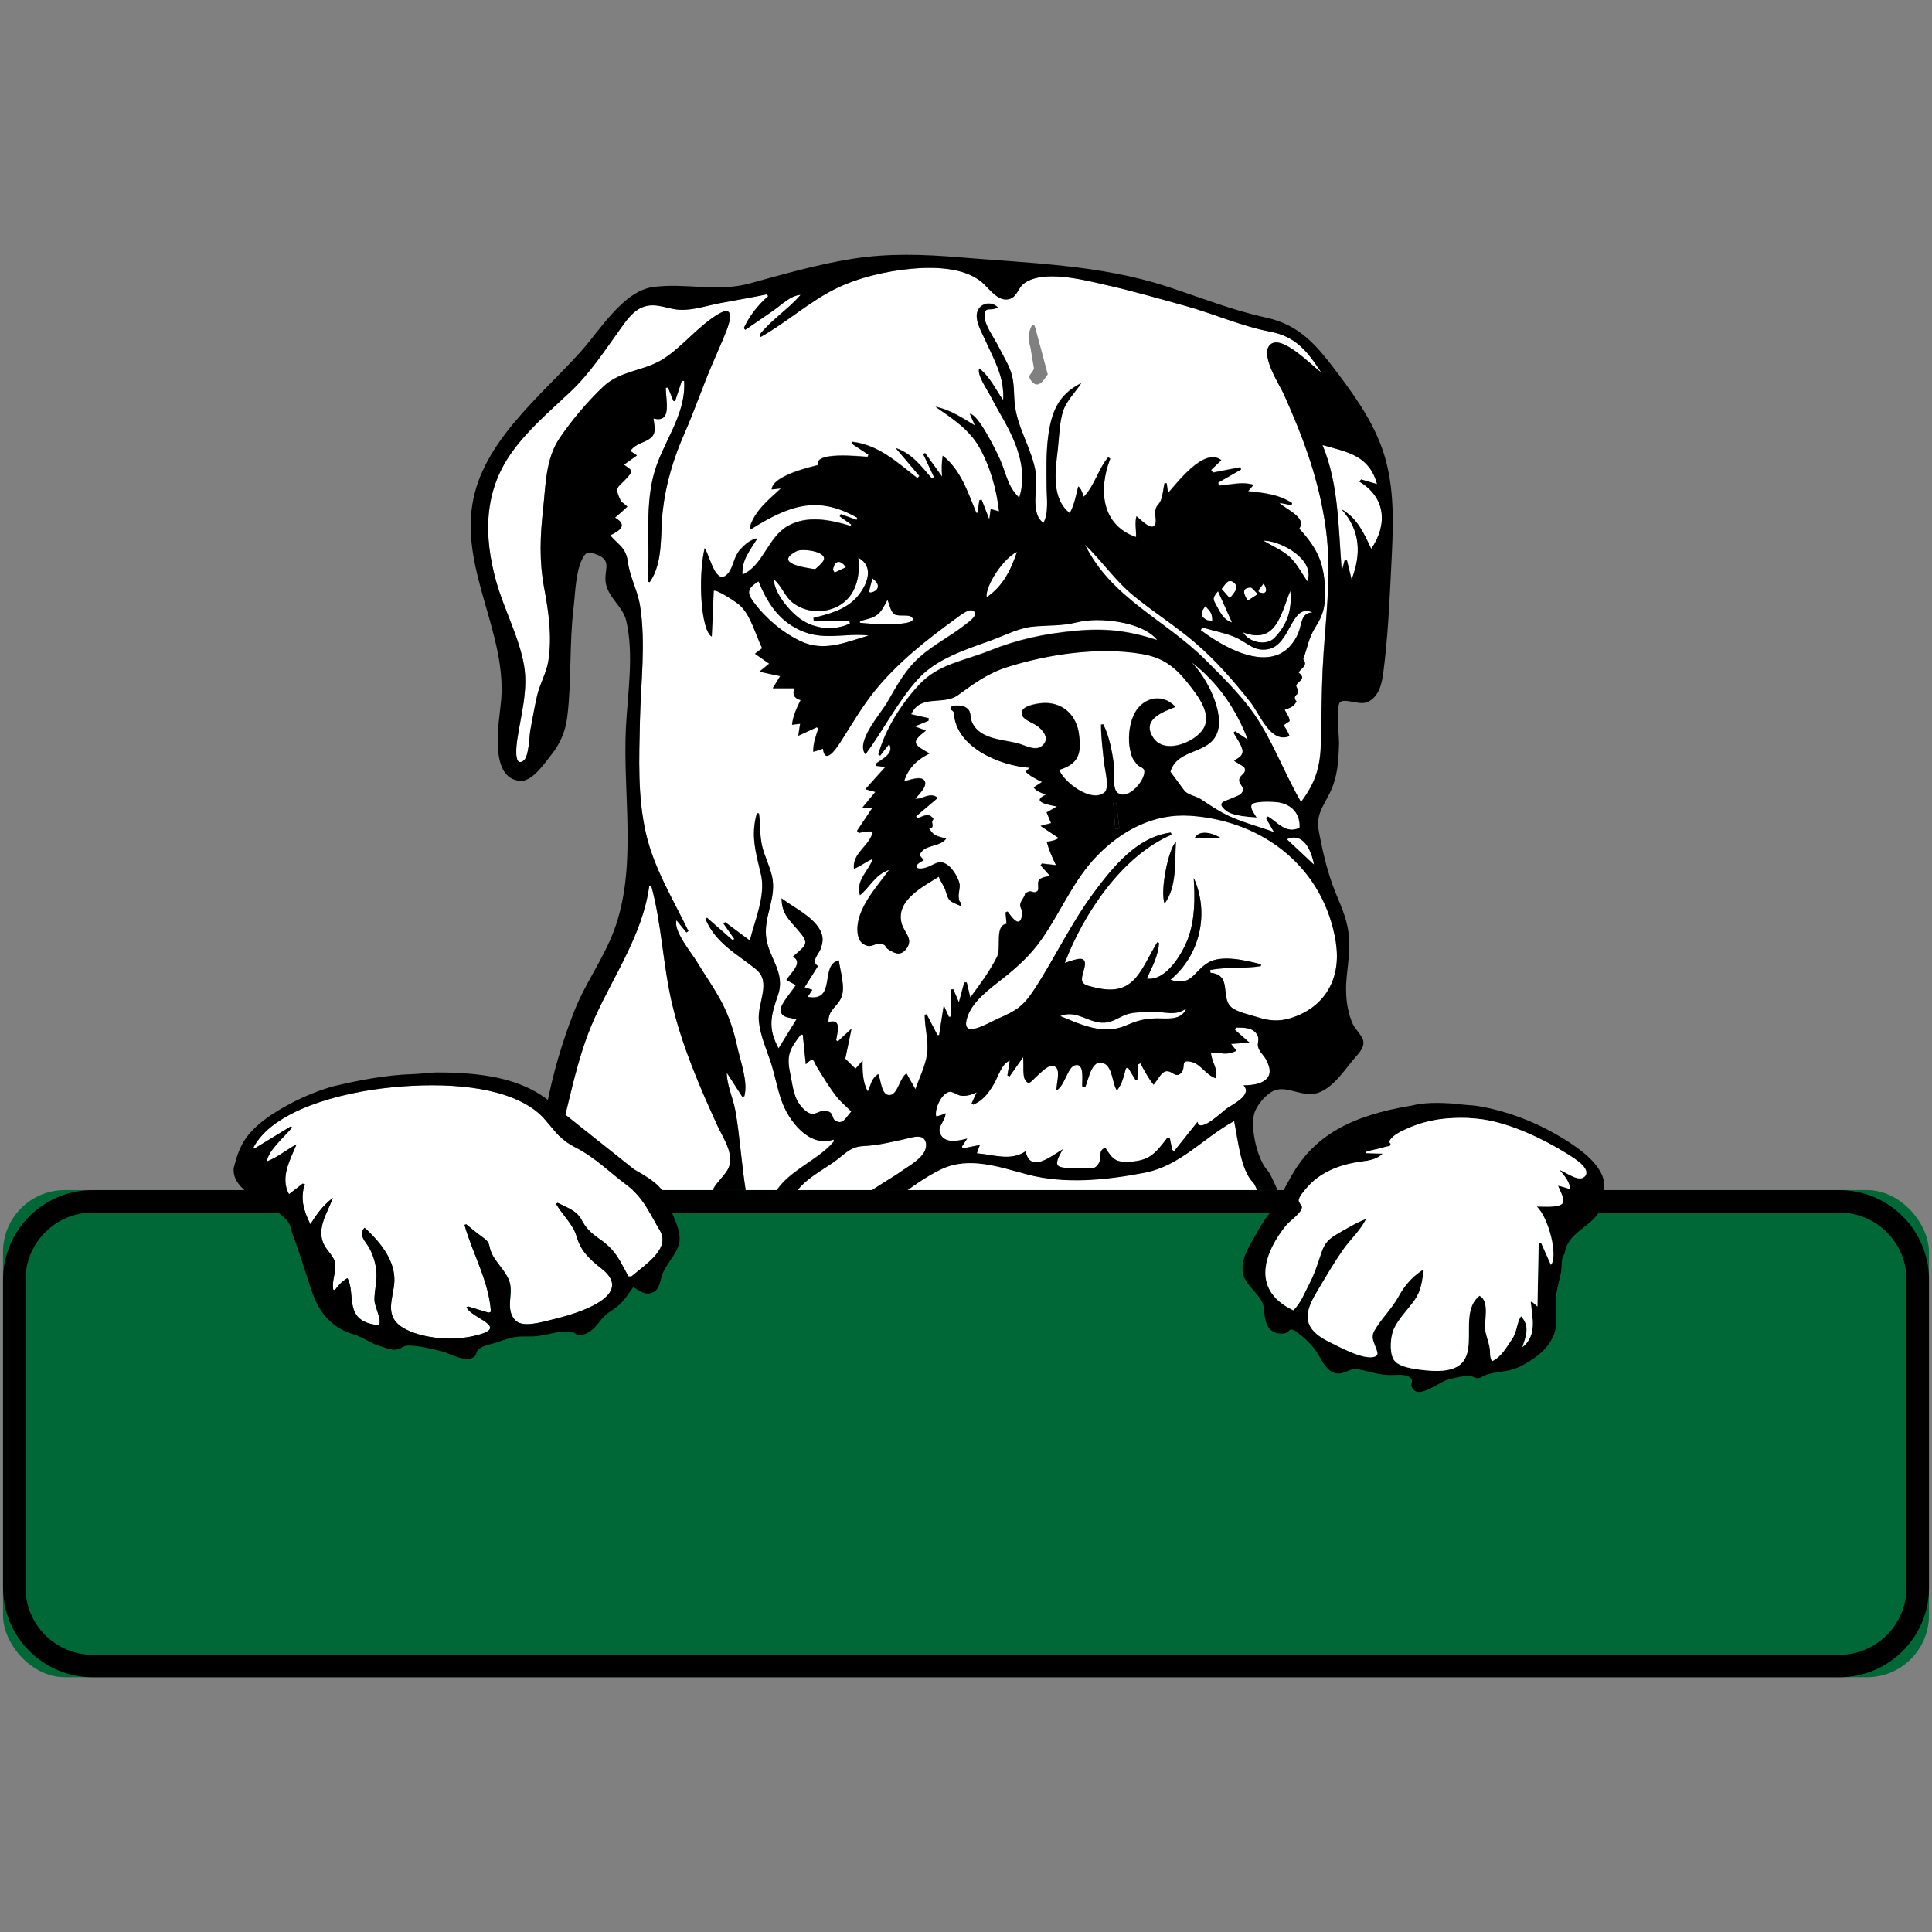 <?xml version="1.0" encoding="UTF-8"?>
<svg id="Layer_1" data-name="Layer 1" xmlns="http://www.w3.org/2000/svg" viewBox="0 0 500 500">
  <rect x="0" y="0" width="500" height="500" fill="#808080" stroke="none"/>
  <defs>
    <style>
      .cls-1 {
        fill: #fff;
      }

      .cls-2 {
        fill: #006837;
      }
    </style>
  </defs>
  <g>
    <path class="cls-1" d="m343.14,136.88c-1.72-12.5-5.73-23.38-10.88-34.84-1.08-2.41-6.63-10.79-3.27-13.06,3.12-2.12,10.5,5.64,12.95,7.41-3.71-5.68-6.67-9.32-13.34-10.59-7.31-1.39-14.47-4.61-21.67-6.6-6.98-1.94-13.97-3.96-21.04-5.54-5.31-1.2-16.13-4.04-20.98-.23-1.65,1.3-1.73,3.82-4.28,4.06-2.71.25-4.86-3.13-6.67-4.59-4.62-3.74-12.26-3.88-17.98-3.37-6.53.59-14.05,2.33-19.93,5.28-6.8,3.41-12.56,8.66-19.17,12.38-.12-.16-.24-.33-.36-.49,3.05-3.94,7.42-6.6,10.67-10.4-2.6.15-5.09,2.71-7.16,4.14-2.38,1.64-4.76,3.29-7.16,4.91-.13-.15-.26-.3-.38-.45,1.5-3.17,3.62-5.91,6.3-8.26l-.29-.48c-3.95.82-7.91,1.5-11.88,2.23-3.5.64-7.1,1.93-10.68,1.77-3.09-.14-5.88-1.78-8.99-.89-2.84.82-4.56,3.26-6.21,5.55-4.26,5.9-8,11.76-13.35,16.78-5.21,4.87-10.88,9.73-15.03,15.58-7.2,10.13-7.19,21.62-3.97,33.21,2.02,7.3,5.95,14.39,7.23,21.86,1.1,6.37-.82,12.8-1.75,19.08-.12.81-1.12,7.44,1.6,5.54,1.44-1.01,1.5-6.39,1.78-7.92.56-2.97,1.07-5.97,1.75-8.92.71-3.05,2.43-5.93,2.91-9,.99-6.3.08-12.64-1.08-18.85-1.32-7.06-1.05-13.4-.27-20.49.69-6.26.63-12.97,4.3-18.37,3.13-4.6,7.22-9.45,11.28-13.28,4.56-4.29,10.71-3.94,15.83-7.35,4.95-3.3,8.88-8.43,13.95-11.43,4.17-2.46,3.11,1.71,2.09,4.3-1.22,3.11-2.62,6.16-3.92,9.23-2.41,5.72-4.42,11.61-6.92,17.29-2.89,6.56-4.89,13.17-5.68,20.32-.65,5.96.21,13.17-3.35,18.26-.18-.06-.35-.12-.52-.17.68-9.05-.75-18.16,1.41-27.09,2.1-8.67,8.56-15.6,8.02-24.8-.2-.03-.39-.05-.59-.07-.59,1.77-1.17,3.54-1.76,5.31-.14-.03-.29-.06-.43-.09-.47-1.16-.94-2.32-1.41-3.48-.19.03-.38.06-.56.09,0,3.4,1.68,9.22-3.17,7.93.14,1.7.81,3.59-.53,4.86-1.64,1.55-3.85,1.35-5.48,3.55.66.44,1.11.74,1.73,1.16-1.2.85-2.22,1.58-3.37,2.39,1.91,1.42,2.56,1.38.91,3.27-2.54,2.9-3.58,2.25-1.68,6.2.3.25.98.81,1.65,1.37-1.05.99-2.07,1.94-3.19,2.85,3.24,1.98,1.45,3.27-1.25,4.6,2.28,2.61,4.07,3.15,4.59,6.96.54,4,2.51,7.3,3.13,11.25,1.53,9.66.18,20.06-.03,29.8-.21,9.69-.64,19.46,1.52,28.97,2.07,9.14,6.99,17.06,11.03,25.44-.17.12-.34.23-.51.35-.86-1.05-1.71-2.1-2.57-3.15-.89,2.72,3.91,8.46,5.29,10.76,2.1,3.49,4.49,6.81,6.39,10.42,1.95,3.72,3.19,7.55,4.06,11.64.8,3.73,2.85,9.03,1.81,12.72-.18.04-.36.07-.55.1-1.24-1.93-2.49-3.86-4-6.2,0,3.13,1.65,6.66,2.22,9.79.64,3.52,1.02,7.09,1.41,10.65.39,3.49.79,6.99,1.35,10.46.32,1.98.69,3.95,1.15,5.91.4,1.72,1.41,2.61,1.98,4.02,1.26,3.11-1.09,3.62-2.71,6.38-1.43,2.43-1.71,5.39-2.57,8.05-.78,2.41-1.51,5-3.45,6.76-.94.85-1.64,1.37-2.12,1.87-.48.49-.74,12.01-.82,12.76l4.77-2.94.1.17c.35.01.7-.04,1.07-.16.27-.09.54-.23.82-.41.46-.31.92-.74,1.38-1.33.92-1.17,1.41-3.69,2.13-5.15,1.02-2.07,2.11-4.12,3.18-6.17,1.94-3.75,4.36-7.52,6-11.4,2.79-6.61-6.43-10.57-3.97-16.92,2.53-6.53,11.59-9.44,15.81-14.63-.04-.15-.07-.3-.11-.45-6.38,2.16-11.68-4.97-13.48-10.12-1.18-3.39-1.78-6.96-2.93-10.37-1.15-3.37-2.57-6.58-2.92-10.16-.47-4.85,3.41-10.08-.81-13.48-4.99-4.01-10.37-6.71-13.02-12.96.14-.1.28-.2.42-.31,2.22,1.95,4.44,3.9,6.67,5.85.12-.13.25-.26.37-.39-.93-1.32-1.86-2.64-2.79-3.96.15-.12.3-.23.45-.35,2.2,1.63,4.4,3.27,6.37,4.74,1.27-5.14,4.12-11.66,2.91-16.95-1.31-5.76-2.78-10.1-1.07-16.04.17.04.34.07.52.11.41,2.78.15,5.56.8,8.35.62,2.65,1.9,5.08,2.54,7.72,1.33,5.55-1.93,10.04-1.53,15.44.42,5.73,5.2,9.4,3.11,15.48-1.83,5.3-2.72,8.52.16,13.79,1.69-2.75,3.1-5.03,4.65-7.54-1.82-.46-4.13-.35-4.1-2.46.03-1.66,3.06-4.89,3.91-6.37-1-.55-1.72-.94-2.43-1.33,1.04-1.72,4.48-4.56,1.67-6.01,3.49-3.14,4.49-3.28,1.25-6.98-2.37-2.71-4.16-4.34-4.17-8.12,3.07,2.31,7.84,4.56,9.83,7.98,1.05,1.81.95,3.27.23,5.18-.49,1.31-2.54,3.13-.65,4.34-1.18,1.88-2.29,3.65-3.47,5.51.89.29,1.38.45,2.01.65-.44.67-.81,1.22-1.21,1.83,7.63,1.42,3-8.27,8.07-9.45.34,2.69,1.76,6.98.65,9.57-1.13,2.66-3.44,3.09-3.33,6.42,3.5-1.03,2.32,2.49,1.98,4.71.16.09.31.17.47.25,1.12-1.04,2.24-2.08,3.51-3.26-.6,2.89-1.15,5.57-1.61,7.76,1.08,1.06,1.8,1.77,2.65,2.6.48-.56,1.02-1.18,1.84-2.12-.09,3.04.06,5.63,1.33,8,.97-2.02.85-3.22,2.7-4.49.73,1.28.72,5.58,2.99,5.43,2.12-.14,2.59-4.55,4.34-5.58.76,1.33,1.47,2.58,2.3,4.04.99-2.83,2.57-5.98,3.01-8.96.48-3.28-.6-6.92-.6-10.24.17-.06.34-.12.51-.17.93,1.8,1.86,3.59,2.79,5.39.14,0,.29-.01.43-.02.38-2.46.77-4.92,1.2-7.68.54,1.21.94,2.1,1.33,2.98.2-.03.4-.05.61-.08v-7.02c.18-.01.35-.03.53-.05.42.99.85,1.99,1.44,3.38.55-2.01.97-3.57,1.39-5.13.21-.01.42-.03.64-.04.26,1.11.53,2.22.93,3.91,2.44-3.27,5.16-6.94,6.95-10.59,1.12-2.28-.71-8.04,2.42-8.46-.09-1.06-.17-2.01-.25-2.96.18-.08.36-.15.54-.22.91,1.21,3.09,4.49,3.67,1.21.46-2.62-1.42-1.95.33-4.65,1.02-1.58-.13-.99,1.44-1.72.74-.34,1.4.64,2.29-.18.47-.43-.14-2.11.38-2.79.6-.79,1.98-.85,2.83-1.12-.87-.98-1.64-1.84-2.41-2.71.12-.15.23-.31.35-.46,1.05.12,2.11.24,3.63.41-.98-2.01-1.79-3.84-2.39-6.01,1.16-.24,2.14-.33,3.1-1-1.53-1.02-2.92-1.95-4.7-3.14,1.2-.31,1.85-.48,2.73-.72-.42-1.01-.79-1.89-1.16-2.77.83-.48,1.55-.89,2.68-1.53-2.08-.48-6.93-1.13-2.89-3.08-1.28-.54-2.28-.77-3.14-1.86.64-.42,1.27-.83,2.16-1.42-1.62-.83-2.96-1.41-4.26-2.68.37-.33.74-.67,1.09-.99-7.67-.53-19.11-5.24-19.63-14.12-.05-.91-1.32-.68-.71-1.63.29-.45,2.66-.42,3.35-.09,2.27,1.07,1.22,2.37,2.15,4.27,2.12,4.35,8.12,4.21,12.04,5.33,1.83.53,4.32,2.02,6.01.55,1.95-1.7.51-3.63-.92-4.87-1.48-1.28-4.88-1.93-4.31-4.02.45-1.64,4.55-2.19,6-2.19,4.85,0,8.12,3.37,8.74,7.99.7,5.19-.09,7.73-5.08,9.31,1.05,3.1,8.34,8.73,11.73,5.82,1.35-1.15,0-6.2-.16-7.77-.33-3.25-.77-6.47-.77-9.74.18-.04.37-.08.56-.11,1.58,3.08,2.29,7.06,2.79,10.49.24,1.68-.51,6.11.9,7.22,2.8,2.2,7.42-3.42,6.94-5.75-.16-.79-1.35-.92-1.81-1.5-1.12-1.38-1.38-1.76-1.81-3.64-.64-2.81-.33-6.36.81-9,2.02-4.68,7.37-6.13,10.89-2.31-3.39,1.34-8.94,3.3-5.71,8.04,2.81,4.13,9.87,1.46,12.47-1.73,3.28-4.03-1.05-9.33-3.69-12.64-3.38-4.23-6.52-6.51-11.93-7.4-11.03-1.82-24.05.05-34.67,3.42-5.03,1.6-8.56,4.22-12.75,7.25-3.83,2.78-9.73-.37-12.13,4.97,1.5.34,3.02.68,4.55,1.02-.03.22-.05.44-.07.66-1.06.43-2.12.86-3.56,1.45,1.08.4,1.75.65,2.9,1.09-3.93,3.05-3.27,3.57.93,5.92-3.13,1.57-5.47,3.66-6.58,7.24,1.16-.26,4.46-1.62,5.33-.13.82,1.4-1.78,3.77-2.46,4.64,2.14.1,3.82-1.88,5.86-.26-1.95,1.66-3.8,3.23-5.65,4.79.13.18.25.36.38.53.85-.29,2.43-1.28,3.37-.63,1.54,1.08.2.7.47,1.88.6,2.62-2.35-.39.03,2.47.76.91,2.54,1.2,3.58,1.52-2.01,2.42-5.7,1.3-6.92,4.28.4.46.72.82,1.12,1.29-3.51,1.72-1.67,2.85,1.1,1.74,2.22-.9,3.02-1.99,5.19-.39,1.26.93,2.71,3.32,2.96,4.82.17,1.05-.29,2.18-.23,3.28.14,2.43.87.56.53,2.4-2.89-1.23-3.12-1.21-3.84-3.69-.43-1.5-1.29-2.41-1.84-3.88-4.05,2.56-11.36,6.17-9.57,12.2.68,2.28,2.95,3.8,1.35,6.2-1.5,2.25-3.07,1.47-4.59.57-1.64-.96-.26-1.18-2.29-1.64-1.03-.23-2.19.86-3.32.56-2.01-.52-2.59-2.1-2.63-4.13-.12-5.72,5.1-11.18,8.21-15.55-3.75,1.29-5.03,4.59-7.57,6.57-1.11-3.95,2.28-6.21,3.35-9.42-1.73.71-3.15,1.9-4.9,2.6-.44-4.21,4.19-5.93,4.9-9.67-1.56-.09-2.21.02-3.63.39-.15-.18-.3-.36-.46-.54,1.27-1.91,2.55-3.82,3.91-5.86-.85-.07-1.45-.11-2.49-.18,1.25-1.51,2.25-2.72,3.33-4.04-.87-.24-1.52-.42-2.59-.71,1.84-2.04,3.44-3.83,5.19-5.77-.99-.11-1.69-.19-2.4-.27-.05-.17-.11-.34-.16-.51,1.69-1.28,4.87-2.61,3.54-5.15-.81,1.03-1.58,2.01-2.34,3-.17-.09-.33-.18-.49-.26,1.84-6.62,5.93-13.08,10.6-18.1,4.92-5.31,11.58-6.12,18.01-8.71,7.52-3.02,14.26-4.44,22.36-5.21,7.9-.76,13.72-.03,21.23,2.38-3.88-4.86-15.2-6.02-20.7-4.61-4.03,1.03-7.75.72-11.74,1.15-3.48.38-7.29,2.35-10.56,3.53-6.66,2.41-14.2,4.73-19.08,10.18-5.13,5.73-8.85,13.12-13.44,19.33-2.64-3.23,3.84-10.37,5.6-13.39,2.54-4.38,4.68-8.47,8.53-11.86,3.67-3.23,8.07-5.42,11.88-8.44.87-.69,3.74-2.7,1.65-3.54-1.09-.44-3.39,1.44-4.14,1.98-7.66,5.57-15.19,11.47-21.17,18.88-3.04,3.77-5.43,7.83-8.01,11.9-1.1,1.73-4.74,7.91-5.35,3-.82.33-1.65.6-2.5.81-.05-2.16.61-3.87,1.29-5.94l-.36-.42c-1.46.66-2.91,1.33-4.8,2.2.21-1.4.34-2.24.47-3.1-.79.09-1.44.17-2.09.25.29-2.44,1.14-4.15,2.22-6.37q-2.55-.69-1.58-3.07h-5.63c.75-1.23,1.28-2.1,1.92-3.13-1.8-.39-3.33-.72-5.37-1.16,1.1-.89,1.77-1.44,2.52-2.06-1.26-.89-2.36-1.65-3.67-2.57.82-.64,1.35-1.06,1.85-1.44-1.71-3.46-2.89-8.4-5.73-11.07-.88-.82-5.96-4.2-6.8-3.8-.17,3.98-.34,7.8-.51,11.86-2.74-1.46-3.64-14.98-1.84-22.88,1.28,1.73,2.96,10.43,6.15,6.41,1.33-1.67,1.39-4.22,3.04-6.03,1.29-1.42,2.62-2.57,4.48-2.94-1.94,3.1-4.15,5.7-3.88,9.4,5.31-2.23,6.56-9.66,11.74-12.58,5.06-2.85,11.01-1.58,16.25-.02.05-.12.1-.23.15-.35-.99-.71-1.98-1.42-2.98-2.13.1-.18.2-.36.3-.54,1.36.49,2.72.98,4.08,1.46.05-.18.11-.36.16-.55-10.46-6-17.9-3.02-27.47,2.93-.12-.14-.24-.29-.36-.43,1.35-4.38,4.85-7.08,8.08-10.1-.79.09-1.58.18-2.4.27.17-2.31,4.33-4.45,12.07-6.32-1.25-3.5,10.76-2.25,12.75-2.1.08-.19.15-.37.23-.56-1.46-.97-2.93-1.94-4.39-2.91.09-.14.17-.28.26-.42,6.81.8,11.66,5.38,16.8,9.39.17-.18.34-.37.51-.56-1.95-2.29-3.89-4.58-6.13-7.23,4.47,1.5,6.72,4.96,9.4,7.89.17-.12.34-.24.51-.36-.92-1.98-1.85-3.96-2.78-5.94.16-.1.32-.2.48-.29,1.37,1.9,2.75,3.81,4.39,6.09-.12-1.91-.13-3.52.17-5.4,4.69,3.67,6.5,9.48,8.7,14.79.11-.01.21-.03.32-.04.16-1.07.31-2.15.46-3.22.2-.05.4-.09.6-.14.6,1.55,1.2,3.1,1.98,5.1.17-1.22.26-1.9.36-2.69.72.21,1.31.37,2.16.61-.63-5.65-2.26-11.53-5.05-16.5-2.64-4.71-7.08-7.58-11.41-10.58,3.82.74,6.93,2.89,10.22,4.84-.44-1-.87-1.99-1.31-2.99,2.14-.01,6.8,9.59,7.68,11.51,1.8,3.94,1.93,7.06,5.09,10.18,1.88-5.95.17-11.87-2.55-17.38-1.47-2.98-3.29-5.77-4.78-8.75-.81-1.62-3.76-5.82-2.99-7.31,2.82,2.19,4.16,5.41,6.17,8.17.34-6.04-2.32-10.34-4.74-15.72-.85-1.9-2.72-5.03-1.91-7.25.81-2.21,3.63-2.67,5.28-1.01-2.28,1.2-3.35-.59-3.45,2.34-.07,2.12,2.67,5.89,3.62,7.81,1.18,2.39,2.73,4.74,3.43,7.32.7,2.61.46,5.31.81,7.97.81,6.22,4.52,11.38,5.4,17.49.54,3.73-1.54,10.41,1.99,12.83,1.4-2.62.82-6.37.81-9.31-.01-4.2-.16-8.41.35-12.6.79-6.5,2.52-11.24,8.62-14.25-1.48,2.28-3.82,4.56-4.68,7.13-.99,3-1.02,6.62-1.37,9.74-.63,5.52-1.86,12.82,3.07,16.78,1.19-2.16,1.6-4.53,2.2-6.92.79.51,1.08,1.88,1.44,2.67,2.84-2.94,3.7-7.1,6.31-10.22.18.12.36.25.53.36-3.09,7.88-2.35,17.19,6.67,20.29.09-1.54-.37-4.01.14-5.39.69.52,3.22,3.21,4.35,2.62,1.15-.61.3-2.94.47-3.9.3-1.72.86-1.52,1.39-2.68.62-1.34.69-3.22,1.04-4.66.19.04.38.08.56.12.11.89.22,1.79.31,2.52,2.2-2.4,9.33-12.03,13.81-8.53-.86.82-1.76,1.67-2.65,2.53.17.23.35.46.52.68,2.36-.46,4.72-.92,7.08-1.38.05.2.1.39.15.59-1.97,1.13-3.94,2.25-5.91,3.38.05.26.11.51.16.76,2.93-.13,5.89-1.09,8.99-.18-.51.6-.84.98-1.41,1.65,4.17.43,8.08.87,11.39,3.09-.05.17-.1.34-.15.52-1.06-.2-2.12-.4-3.17-.61,1.86,1.8,7.21,3.83,5.16,6.68,5.01,5.41,6.63,9.41,6.69,16.75.03,3.53-.55,5.66-2.44,8.65-1.88,2.97-1.99,5.13-3.22,8.39,1.35,1.68-.56,2.32-1.21,3.45,2.39,1.78-.55,2.31-.6,3.51.36.65.46,1.34.3,2.05-.8.56-.87,1.2-.22,1.91-.74,1.42-1.48,1.56-3.07,2.18.43.82,1.29,1.96,1.29,2.92-.46.32-.98.67-1.6,1.09.68.84,1.21,1.77,1.57,2.79-4.91,1.99-7.6-5.59-10.11-8.77-4.35-5.52-8.94-10.78-14.29-15.37-5.08-4.36-10.78-7.93-15.95-12.18-4.84-3.98-8.17-9-12.6-13.25,6.81,13.9,20.75,19.43,31.17,29.84,5.14,5.14,10.56,10.42,14.34,16.68,3.9,6.47,6.64,13.58,10.42,20.13,3.82-5.09,5-9.13,5.16-15.46.15-6.28.15-12.58.44-18.86.57-12.32,2.53-24.02.83-36.38Zm-76.32-38.41c-1.15-1.59.46-1.65.75-3.19l-.9-5.37c-.28-1-.51-1.99-.49-2.9,0-.51,1.03-4.73,1.74-2.18,1.07,3.86,2.09,7.74,3.24,12.07-.99,1.35-2.51,4.11-4.35,1.57Z"/>
    <path class="cls-1" d="m343.18,357.85c-.26.18-.52.35-.78.54-.25.17-.51.35-.76.53-.16.11-.31.22-.47.34-.01.01-.03.02-.04.03-18.44,9.08-39.22-26.67-44.03-7.81,0,0,0,0-.01,0-.32.05-.63.06-.91,0-.76-.16-1.33-.76-1.56-2.03-.34-1.88,2.07-6.39,2.74-8.1,1.16-2.96,2.1-5.35,1.85-8.58-.47-6.07-2.91-11.97-3.64-18.05-.2-.04-.39-.08-.59-.11-1.54,7.13,3.24,16.42-.58,22.85-1.83,3.09-4.85,5.47-6.79,8.54-1.75,2.76-2.99,4.61-6.43,5.14-.83.13-1.68.23-2.54.31-4.93.47-10.16.22-15.28-.03-2.98-.14-5.94-.29-8.78-.29-9.72,0-19.43.03-29.15.04-.39,0-1.37.09-2.56.18-1.9.14-4.34.27-5.79-.01-.57-.1-.99-.27-1.16-.53-1.06-1.55,2.62-7.12,3.22-8.67,1.48-3.81,2.53-8.03,3.15-12.07.58-3.75-.86-8.78.49-12.19,1.31-3.29,6.38-5.93,9.12-7.88,3.77-2.68,7.54-5.57,11.74-7.54,7.08-3.32,14.82-.57,22.09,1.37,9.83,2.62,20.48,1.48,30.33-.4,9.36-1.79,15.13-8.93,23.28-13.4,1.01,4.7,1.64,12.75,4.97,15.95,1.64,1.59,17.05,46.03,18.59,47.71,2.2,2.41,2.66,2.51.25,4.16Z"/>
    <path class="cls-1" d="m345.74,244.02c-3.01-19.21-18.55-31.56-37.66-32.88-9.42-.65-17.72,3.72-24.16,10.34-6.26,6.44-9.41,14.65-14.54,21.87-2.82,3.97-6.2,7.01-10,10.01-3.27,2.59-7.78,5.78-9.09,10.01-1.84,5.97,5.6,1.29,8.05.23,4.58-1.97,6.45-3.15,9.27-7.45,5.43-8.28,9.6-17.31,15.55-25.25,4.96-6.63,11.13-14.3,19.84-15.41.05.18.11.37.17.56-12.89,5.54-22.78,20.5-27.62,33.18,3.09-1.02,6.22-2.44,4.92,1.88-1.06,3.55-.56,3.73,3.65,4.64,9.62,2.07,11.14-4.98,15.37-11.87.15.07.3.14.44.21-.17,3.31-1.78,6.2-3.17,9.19,4.95.73,9.17-6.39,10.63-10.25,1.89-5.01,1.86-10.54,1.53-15.8,4.13,9.07,1.67,19.99-6.02,26.35,5.46,1.81,5.86-1.99,9.65-4.37,3.57-2.23,10.01-.59,13.79.37-.02.16-.04.31-.06.47-4.37.72-8.75.12-13.12,1.02.03.23.07.47.1.71,5.7.57,2.5,6.18,5.32,8.84,1.42,1.34,5.24,2.1,7.08,2.71,2.81.92,5.4,1.08,8.28.2,9.1-2.79,13.19-10.46,11.77-19.49Zm-44.35-10.16c-1.22-3.46,1.09-14.42,2.94-15.95-.32,5.2.3,11.55-2.94,15.95Zm7.81-16.95c.81-1.76,3.65-1.93,6.78,0h-6.78Z"/>
    <path class="cls-1" d="m187.42,324.05c-1.76,1.93-.92,7.96-2.83,8.67-1.62.61-14.34,24.57-16.27,25.19-.58-1.23-15.97,4.86-22.22,2.61-2.92-1.05-5.9-1.16-8.94-1.77-1.15-.23-4.17-1.62-6.34-1.99l-2.08-.69s12.39,3.45,12.37,3.44c-.93-.16-28.63-.39-29.01-.73-1.77-1.6,30.79-57.82,31.62-60.56,3.53-11.67,5.13-23.67,10.23-34.89,5.09-11.21,12.42-21.67,14.08-34.08.17-.04.33-.07.49-.1,2.76,10.04,3.03,20.72,5.47,30.87,2.59,10.8,7.01,21.08,11.61,31.16,1.63,3.58,5.06,8.22,2.42,12.01-2.57,3.69-5.22,4.57-3.1,9.65.95,2.29,2.61,4.23,3.66,6.45,1.47,3.1.75,2.69-1.16,4.78Z"/>
    <path class="cls-1" d="m321.8,280.87c2.46,2.56-2.89,4.94-4.5,6.14-.98.73-6.92,6.43-7.38,3.33-2.1,2.63-4.07,5.1-6.04,7.57-.17-.1-.34-.21-.51-.31-.21-1.04-.42-2.09-.64-3.13-.18-.04-.36-.08-.53-.12-3.13,4.06-4.56,6.04-9.86,6.32-3.46.18-4.32-.49-6.25-3.58-1.97.44-.98,2.71-1.71,3.95-.96,1.63-1.83,1.37-3.8,1.33-1.27-.02-6.05.2-6.79-.73-.79-.98.82-3.27,1.24-4.2-3.34,2.03-8.39,6.19-9.61.53-3.92,2.61-8.17.86-12.62.51.29-.8.5-1.38.78-2.15-1.6.32-3.04.6-4.48.89-.04-.17-.09-.35-.13-.53.35-.52.69-1.04,1.34-2.02-2,.51-5.34,1.37-6.75-.82-1.42-2.21,1.16-3.52,1.13-5.74-.76.39-1.56.66-2.41.82-.43-1.88,1.17-5.52,3.1-6.27,1.08-.42,2.28.79,3.38.92,1.38.16,2.79-.29,4.02-.89-.44.96-.89,1.92-1.33,2.88.15.1.3.21.45.31,2.57-1.12,4.03-3.1,5.38-5.45,1.04-1.8,1.99-5.21,4.04-5.91-.22,1.38-.41,2.59-.6,3.79.18.1.36.19.54.29,1.05-1.49,2.1-2.98,3.51-4.98.23,1.31-.13,4.65.43,5.65,1.11,1.98,1.66.5,3.32-.92,1.1-.94,3.15-3.37,4.72-2.17,1.25.95.07,4.69.18,6.01,2.15-1.18,2.83-5.87,4.7-6.47,2.67-.86,1.85,4.06,1.97,5.44.26.05.52.1.78.15.94-2.19,1.68-7.44,4.82-6.1,2.3.98,2.12,5.2,3.37,7.01,1.39-1.76,1.74-3.59,2.33-5.74.18-.05.36-.1.55-.16.64,1.05,1.28,2.11,1.93,3.17.16,0,.31,0,.47,0,.07-1.34.15-2.68.22-4.02.19-.1.38-.2.57-.29,1.05,1.97,2.03,3.8,3.42,5.55.81-.89,1.92-3.18,3.09-3.45,1.69-.39,2.52,1.89,3.97.46,1.54-1.51-.47-3.74,2.85-2.88,2.37.61,3.74,3.47,6.26,4.21.49-2.69-1.15-4.08-1.33-6.67,2.85-.04,3.82.9,6.61-.47-.4-.5-.78-.98-1.41-1.77,1.72-.11,3.13-.2,4.8-.31-1.43-1.25-2.6-2.28-3.77-3.31.08-.2.17-.4.25-.6,2.16,0,4.67-.05,5.65,2.2.4.92-.18,1.9.07,2.79.41,1.42,1.32,1.96,2.01,3.19,2.98,5.29-1.3,6.77-5.81,6.77Z"/>
    <path class="cls-1" d="m233.19,303.17c-4.22,3.05-13.87,7.54-14.73,13.3-.54,3.65,1.87,7.43,1.31,11.42-.49,3.52-1.84,6.9-3.58,9.98-1.87,3.32-3.8,6.34-5.34,9.84-.09.2-.18.39-.26.57-.06.12-.12.23-.17.35-.03.05-.06.11-.09.16-.04.07-.07.13-.11.19-.17.3-.35.56-.52.78-.04.04-.07.09-.11.13-.04.05-.09.1-.13.15-.09.09-.17.17-.26.25-.06.05-.12.1-.18.14-.07.06-.15.1-.22.15-.05.03-.1.06-.16.09,0,0,0,0-.01,0-.06.03-.12.05-.17.08-.01,0-.02.01-.04.01-.03.02-.07.03-.1.04-.06.03-.12.05-.18.07-.05.02-.11.04-.17.05-.29.08-.59.13-.93.16-.06,0-.12,0-.18.01-.07,0-.14.01-.21.01-.14,0-.3.01-.45.01-.45,0-.94,0-1.5,0-.33,0-.69,0-1.06,0-.3,0-.6.01-.89.03-.1,0-.2.01-.29.02-.07,0-.14.01-.21.02-.18.01-.35.03-.52.04-.18.01-.35.03-.52.04-.14.01-.28.02-.42.03-.09,0-.18,0-.26,0-.11,0-.22,0-.32,0-.06,0-.12,0-.18,0-.16,0-.3-.03-.44-.05-.06-.01-.12-.03-.18-.04-.09-.02-.17-.04-.25-.08-.05-.02-.09-.04-.14-.07-.01,0-.03-.01-.04-.02-.04-.02-.07-.04-.1-.06,0,0-.01,0-.02-.01-.04-.03-.08-.05-.11-.08-.04-.03-.08-.07-.12-.11-.04-.04-.08-.09-.11-.13-.03-.04-.06-.09-.09-.13-.03-.05-.05-.1-.08-.16-.03-.06-.05-.12-.07-.18-.05-.14-.08-.31-.1-.49,0-.07-.01-.13-.02-.2,0-.1-.01-.22,0-.33.06-3.37,3.73-8.57,5.01-11.65,1.52-3.68,3.77-7.76,4.65-11.67,1.01-4.46-1.37-7.24-2.64-11.32-2.21-7.14,6.89-10.85,11.5-14.42,2.44-1.89,3.69-3.33,6.8-3.48,3.65-.18,6.58-.92,10.18-1.68,2.3-.49,5.52-1.83,5.98,1,.53,3.22-4.3,5.71-6.43,7.24Z"/>
    <path class="cls-1" d="m347.19,131.79c4.99,5.52,5.13,11.69,2.62,18.18l-1.2-4.93h-.61c-.18.72-.37,1.45-.56,2.17-.07,0-.14,0-.21.01-.87-10.71-.75-21.99-4.96-32.04,6.66,1.88,12.07,2.69,14.14,10.12-1.53-.45-2.84-.84-4.15-1.22-.14.19-.29.38-.43.57,6.92,4.16,7.29,11.21,3.06,17.4-1.91-4.05-3.58-7.95-7.7-10.25Z"/>
    <path class="cls-1" d="m220.32,287.65c-1.6,1.77-2.18,3.52-4.16,2.37-.81-.47-.54-1.88-1.6-2.28-3.06-1.17-3.59,2.38-6.8-.92-2.48-2.57-2.57-5.77-3.28-9.07-1-4.65-.13-6.28,2.81-10.07.16.05.31.1.47.16.24,2.35.47,4.7.77,7.6,2.22-2.16,1.9-.85,2.96.84,1.58,2.53,3.13,5.13,4.98,7.5,1.08,1.38,2.47,2.51,3.85,3.88Z"/>
    <path class="cls-1" d="m224.83,164.46c-6,1.77-11.55,4.34-17.61,1.49-4.72-2.22-9.19-6.04-12.26-10.24-1.75-2.4-1.52-3.4,1.33-5.26,2.29,5.48,5.04,9.95,10.63,12.6,6.11,2.9,11.59.72,17.91,1.41Z"/>
    <path class="cls-1" d="m221.89,154.37c-2.94,3.43-7.21,4.47-11.39,5.55.03.27.07.53.1.8h9.21c.05.21.09.43.14.64-4.07,1.97-9.2,1.45-12.87-1.21-2.85-2.07-6.72-6.69-6.83-10.23,2.13,1.73,2.79,4.53,5.14,6.23,2.55,1.85,5.79,2.45,8.84,1.72,6.54-1.58,8.6-7.46,7.89-13.52,4.28,2.27,2.3,7.07-.23,10.03Z"/>
    <path class="cls-1" d="m339.67,158.51c-3.06.03-2.75,3.17-3.66,5.3-1.11,2.59-2.95,4.84-5.68,5.78-6.34,2.19-14.74-2.89-19.58-6.48.13-.26.26-.51.39-.77,2.97,1.02,6.6,1.52,9.37,2.98,2.61,1.37,4.25,3.26,7.54,2.72,6.12-1,5.95-12.14,11.63-9.54Z"/>
    <path class="cls-1" d="m307.06,260.94c-1.34,3.25-4.76,2.59-7.65,2.62-3.26.04-5.12.6-8.06,1.86-5.87,2.51-11.46-.21-16.95-2.46,4.45-1.9,7.74,2.43,12.22,1.62,1.9-.34,3.52-1.68,5.41-2.19,1.98-.53,3.91-.34,5.91-.51,3.01-.26,6.21,1.35,9.11-.94Z"/>
    <path class="cls-1" d="m212.86,145.46c-.65.78-1.44,1.43-1.89,1.86-2.53-.39-10.93-1.5-4.8-4.69,1.54-.81,8.86.19,6.69,2.83Z"/>
    <path class="cls-1" d="m222.52,161.15c.03-.15.05-.3.08-.44,4.42-1.04,5.02-1.43,7.07-5.47.48,1.04.81,3.06,1.8,3.73,1.1.74,4.21-.25,4.73,1.09.87,2.24-12.46,1.36-13.68,1.1Z"/>
    <path class="cls-1" d="m329.81,165.11c-2,2.07-6.46,1.27-8.1-1.45,8.58,3.26,9.75-4.69,12.23-10.74.49,4.79-.72,8.67-4.13,12.19Z"/>
    <path class="cls-1" d="m263.19,142.83c-1.66,4.88-3.68,8.89-7.87,11.76-.35-3.02,4.39-10.17,7.87-11.76Z"/>
    <path d="m254.61,351.14c-9.72,0-19.43.03-29.15.04-.39,0-1.37.09-2.56.18l40.49.06c-2.98-.14-5.94-.29-8.78-.29Zm44.62-18.37c-.47-6.07-2.91-11.97-3.64-18.05-.2-.04-.39-.08-.59-.11-1.54,7.13,3.24,16.42-.58,22.85-1.83,3.09-4.85,5.47-6.79,8.54-1.75,2.76-2.99,4.61-6.43,5.14-.83.13-1.68.23-2.54.31l17.52.03c-.76-.16-1.33-.76-1.56-2.03-.34-1.88,2.07-6.39,2.74-8.1,1.16-2.96,2.1-5.35,1.85-8.58Zm-194.88,38.26c.01.1.02.21.02.32h0c0-.1-.01-.21-.03-.32Z"/>
    <path d="m358.62,119.02c-2.24-8.27-7.14-15.4-12.24-22.18-5.36-7.12-9.79-12.73-18.73-14.65-8.79-1.89-17.31-5.34-25.86-8.11-17.16-5.57-35.58-5.99-53.44-7.49-9.27-.78-18.39-1.09-27.61.36-9.06,1.43-17.88,3.99-26.71,6.4-8.45,2.31-16.66-.22-25.08.94-7.64,1.05-13.79,11.29-18.59,16.64-10.39,11.6-25.54,23.38-28.12,39.63-2.75,17.32,8.75,33.32,7.48,50.4-.35,4.78-3.62,20.48,4.87,21.13,3.18.25,6.33-4.57,8.08-6.74,2.34-2.9,3.69-6.16,4.14-9.86,1.15-9.31.49-18.78,1.62-28.11.46-3.86.51-9.14,2.22-12.66.99-2.01,1.69-2.03,3.95-1.14,4.05,1.6,1.45,4.19,2.24,7.65.85,3.69,4.4,5.81,5.25,9.51,2,8.61.35,18.73-.1,27.46-.89,17.14,3.04,36.31-3.1,52.65-2.77,7.39-7.36,13.47-10.24,20.75-3.2,8.08-5.6,16.4-7.24,24.92-1.43,7.4-4.11,16.62-10.04,21.77-3.17,2.76-7.15,2.75-11.03,3.74,7.63-1.34,7.3,42.99,13.86,44.02-.93-.16,5.9-45.28,5.52-45.62-1.77-1.6,3.17-9.48,4-12.22,3.53-11.67,5.13-23.67,10.23-34.89,5.09-11.21,12.42-21.67,14.08-34.08.17-.04.33-.07.49-.1,2.76,10.04,3.03,20.72,5.47,30.87,2.59,10.8,7.01,21.08,11.61,31.16,1.63,3.58,5.06,8.22,2.42,12.01-2.57,3.69-5.22,4.57-3.1,9.65.95,2.29,2.61,4.23,3.66,6.45,1.47,3.1.75,2.69-1.16,4.78-1.76,1.93-.92,7.96-2.83,8.67-1.62.61-16.41,22.5-18.35,23.12l18.28-1.59c.08-.74.34-12.26.82-12.76.48-.5,1.18-1.02,2.12-1.87,1.94-1.76,2.67-4.35,3.45-6.76.86-2.66,1.14-5.62,2.57-8.05,1.62-2.76,3.97-3.27,2.71-6.38-.57-1.41-1.58-2.3-1.98-4.02-.46-1.95-.82-3.93-1.15-5.91-.56-3.47-.96-6.97-1.35-10.46-.4-3.56-.77-7.12-1.41-10.65-.57-3.14-2.22-6.66-2.22-9.79,1.51,2.34,2.75,4.27,4,6.2.18-.04.36-.07.55-.1,1.03-3.69-1.01-8.99-1.81-12.72-.88-4.09-2.12-7.92-4.06-11.64-1.89-3.61-4.29-6.93-6.39-10.42-1.38-2.3-6.19-8.04-5.29-10.76.86,1.05,1.71,2.1,2.57,3.15.17-.12.34-.23.51-.35-4.04-8.38-8.96-16.29-11.03-25.44-2.15-9.52-1.72-19.29-1.52-28.97.21-9.74,1.56-20.14.03-29.8-.63-3.96-2.59-7.25-3.13-11.25-.52-3.8-2.31-4.35-4.59-6.96,2.7-1.34,4.5-2.62,1.25-4.6,1.12-.91,2.15-1.86,3.19-2.85-.68-.56-1.35-1.12-1.65-1.37-1.91-3.95-.86-3.3,1.68-6.2,1.65-1.89,1-1.85-.91-3.27,1.15-.81,2.17-1.54,3.37-2.39-.62-.41-1.07-.72-1.73-1.16,1.63-2.2,3.84-2.01,5.48-3.55,1.34-1.26.67-3.16.53-4.86,4.85,1.29,3.17-4.53,3.17-7.93.18-.03.37-.06.56-.09.47,1.16.94,2.32,1.41,3.48.14.03.29.06.43.09.59-1.77,1.17-3.54,1.76-5.31.2.03.4.05.59.07.55,9.21-5.92,16.13-8.02,24.8-2.16,8.93-.73,18.04-1.41,27.09.17.05.35.11.52.17,3.56-5.09,2.7-12.3,3.35-18.26.79-7.15,2.79-13.76,5.68-20.32,2.5-5.68,4.51-11.57,6.92-17.29,1.3-3.08,2.7-6.13,3.92-9.23,1.02-2.59,2.08-6.76-2.09-4.3-5.07,3-9.01,8.13-13.95,11.43-5.12,3.41-11.27,3.06-15.83,7.35-4.06,3.83-8.15,8.68-11.28,13.28-3.67,5.39-3.62,12.1-4.3,18.37-.78,7.09-1.04,13.43.27,20.49,1.16,6.21,2.07,12.55,1.08,18.85-.48,3.07-2.2,5.95-2.91,9-.68,2.95-1.19,5.95-1.75,8.92-.29,1.53-.35,6.91-1.78,7.92-2.71,1.9-1.72-4.73-1.6-5.54.93-6.28,2.84-12.72,1.75-19.08-1.28-7.46-5.21-14.55-7.23-21.86-3.22-11.59-3.23-23.08,3.97-33.21,4.15-5.85,9.82-10.7,15.03-15.58,5.36-5.02,9.1-10.87,13.35-16.78,1.65-2.28,3.37-4.73,6.21-5.55,3.11-.89,5.91.75,8.99.89,3.58.16,7.18-1.13,10.68-1.77,3.97-.73,7.93-1.41,11.88-2.23l.29.48c-2.68,2.34-4.81,5.08-6.3,8.26.13.15.26.3.38.45,2.4-1.62,4.77-3.27,7.16-4.91,2.06-1.42,4.56-3.99,7.16-4.14-3.25,3.8-7.62,6.46-10.67,10.4.12.16.24.33.36.49,6.62-3.72,12.37-8.96,19.17-12.38,5.87-2.95,13.39-4.69,19.93-5.28,5.72-.51,13.36-.37,17.98,3.37,1.81,1.47,3.96,4.85,6.67,4.59,2.55-.24,2.62-2.75,4.28-4.06,4.85-3.81,15.67-.97,20.98.23,7.07,1.59,14.06,3.61,21.04,5.54,7.2,1.99,14.37,5.21,21.67,6.6,6.66,1.26,9.63,4.91,13.34,10.59-2.45-1.78-9.82-9.53-12.95-7.41-3.36,2.28,2.19,10.65,3.27,13.06,5.15,11.46,9.17,22.33,10.88,34.84,1.69,12.36-.26,24.06-.83,36.38-.29,6.28-.29,12.58-.44,18.86-.16,6.33-1.35,10.37-5.16,15.46-3.78-6.55-6.52-13.66-10.42-20.13-3.77-6.26-9.2-11.55-14.34-16.68-10.42-10.41-24.35-15.94-31.17-29.84,4.43,4.26,7.75,9.27,12.6,13.25,5.17,4.25,10.88,7.82,15.95,12.18,5.35,4.59,9.94,9.85,14.29,15.37,2.5,3.18,5.19,10.76,10.11,8.77-.36-1.02-.89-1.95-1.57-2.79.63-.43,1.14-.78,1.6-1.09,0-.96-.86-2.11-1.29-2.92,1.59-.62,2.33-.76,3.07-2.18-.66-.71-.59-1.35.22-1.91.16-.71.07-1.39-.3-2.05.05-1.2,2.99-1.73.6-3.51.65-1.13,2.56-1.77,1.21-3.45,1.22-3.26,1.34-5.42,3.22-8.39,1.89-2.98,2.46-5.11,2.44-8.65-.06-7.35-1.68-11.35-6.69-16.75,2.05-2.85-3.3-4.88-5.16-6.68,1.05.2,2.11.4,3.17.61.05-.17.1-.35.15-.52-3.31-2.22-7.22-2.66-11.39-3.09.57-.67.9-1.05,1.41-1.65-3.1-.92-6.06.05-8.99.18-.05-.25-.11-.51-.16-.76,1.97-1.13,3.94-2.25,5.91-3.38-.05-.2-.1-.39-.15-.59-2.36.46-4.72.92-7.08,1.38-.18-.23-.35-.46-.52-.68.9-.86,1.79-1.71,2.65-2.53-4.48-3.5-11.61,6.13-13.81,8.53-.09-.73-.2-1.63-.31-2.52-.18-.04-.37-.08-.56-.12-.35,1.44-.43,3.32-1.04,4.66-.53,1.16-1.09.96-1.39,2.68-.17.96.69,3.29-.47,3.9-1.13.59-3.66-2.1-4.35-2.62-.52,1.38-.05,3.84-.14,5.39-9.02-3.1-9.76-12.41-6.67-20.29-.18-.12-.36-.24-.53-.36-2.62,3.11-3.48,7.27-6.31,10.22-.36-.79-.65-2.16-1.44-2.67-.61,2.38-1.01,4.75-2.2,6.92-4.93-3.96-3.7-11.25-3.07-16.78.35-3.13.38-6.74,1.37-9.74.85-2.57,3.19-4.85,4.68-7.13-6.1,3.01-7.83,7.75-8.62,14.25-.51,4.18-.37,8.4-.35,12.6.01,2.94.59,6.69-.81,9.31-3.53-2.42-1.45-9.11-1.99-12.83-.88-6.1-4.6-11.27-5.4-17.49-.35-2.66-.1-5.36-.81-7.97-.7-2.59-2.25-4.93-3.43-7.32-.95-1.93-3.68-5.69-3.62-7.81.09-2.93,1.17-1.14,3.45-2.34-1.64-1.65-4.47-1.2-5.28,1.01-.81,2.22,1.06,5.35,1.91,7.25,2.42,5.39,5.08,9.68,4.74,15.72-2.01-2.76-3.35-5.98-6.17-8.17-.77,1.5,2.18,5.69,2.99,7.31,1.49,2.98,3.3,5.77,4.78,8.75,2.72,5.51,4.43,11.43,2.55,17.38-3.17-3.11-3.29-6.24-5.09-10.18-.88-1.92-5.55-11.52-7.68-11.51.44,1,.87,1.99,1.31,2.99-3.3-1.95-6.4-4.1-10.22-4.84,4.33,3,8.77,5.86,11.41,10.58,2.79,4.98,4.42,10.86,5.05,16.5-.85-.24-1.43-.41-2.16-.61-.1.78-.2,1.47-.36,2.69-.78-2-1.38-3.55-1.98-5.1-.2.05-.4.09-.6.14-.15,1.07-.3,2.14-.46,3.22-.11.01-.21.03-.32.04-2.2-5.31-4-11.12-8.7-14.79-.29,1.88-.29,3.49-.17,5.4-1.64-2.28-3.01-4.19-4.39-6.09-.16.1-.32.2-.48.29.93,1.98,1.86,3.96,2.78,5.94-.17.12-.34.24-.51.36-2.68-2.93-4.94-6.39-9.4-7.89,2.24,2.64,4.19,4.94,6.13,7.23-.17.19-.34.38-.51.56-5.14-4.01-9.99-8.59-16.8-9.39-.09.14-.17.28-.26.42,1.46.97,2.93,1.94,4.39,2.91-.08.19-.15.37-.23.56-1.99-.15-14-1.41-12.75,2.1-7.74,1.87-11.91,4.01-12.07,6.32.82-.09,1.61-.18,2.4-.27-3.23,3.02-6.73,5.72-8.08,10.1.12.14.24.28.36.43,9.57-5.95,17.01-8.93,27.47-2.93-.05.18-.11.36-.16.55-1.36-.49-2.72-.98-4.08-1.46-.1.18-.2.36-.3.54.99.71,1.98,1.42,2.98,2.13-.05.12-.1.23-.15.35-5.24-1.56-11.19-2.84-16.25.02-5.18,2.92-6.43,10.35-11.74,12.58-.27-3.7,1.94-6.3,3.88-9.4-1.86.37-3.19,1.53-4.48,2.94-1.65,1.81-1.72,4.36-3.04,6.03-3.19,4.01-4.87-4.68-6.15-6.41-1.81,7.9-.9,21.42,1.84,22.88.18-4.06.34-7.88.51-11.86.84-.4,5.92,2.98,6.8,3.8,2.84,2.67,4.02,7.61,5.73,11.07-.49.38-1.03.8-1.85,1.44,1.32.92,2.41,1.68,3.67,2.57-.75.61-1.42,1.16-2.52,2.06,2.04.44,3.57.77,5.37,1.16-.64,1.04-1.17,1.9-1.92,3.13h5.63q-.96,2.38,1.58,3.07c-1.08,2.22-1.93,3.94-2.22,6.37.65-.08,1.3-.16,2.09-.25-.13.86-.26,1.7-.47,3.1,1.89-.87,3.34-1.53,4.8-2.2l.36.42c-.68,2.07-1.33,3.77-1.29,5.94.85-.22,1.69-.49,2.5-.81.61,4.91,4.25-1.26,5.35-3,2.59-4.07,4.98-8.13,8.01-11.9,5.98-7.41,13.51-13.31,21.17-18.88.75-.54,3.05-2.42,4.14-1.98,2.09.84-.78,2.85-1.65,3.54-3.82,3.02-8.22,5.22-11.88,8.44-3.86,3.39-5.99,7.49-8.53,11.86-1.76,3.03-8.24,10.17-5.6,13.39,4.59-6.21,8.31-13.6,13.44-19.33,4.88-5.45,12.43-7.77,19.08-10.18,3.27-1.18,7.08-3.16,10.56-3.53,3.99-.43,7.71-.12,11.74-1.15,5.49-1.41,16.82-.24,20.7,4.61-7.51-2.41-13.33-3.13-21.23-2.38-8.1.77-14.84,2.2-22.36,5.21-6.43,2.58-13.09,3.4-18.01,8.71-4.66,5.02-8.76,11.47-10.6,18.1.16.09.33.17.49.26.77-.98,1.53-1.96,2.34-3,1.33,2.54-1.85,3.87-3.54,5.15.05.17.11.34.16.51.7.08,1.41.16,2.4.27-1.75,1.94-3.35,3.73-5.19,5.77,1.07.29,1.72.47,2.59.71-1.08,1.32-2.08,2.53-3.33,4.04,1.04.08,1.64.12,2.49.18-1.36,2.04-2.63,3.95-3.91,5.86.15.18.3.36.46.54,1.43-.36,2.07-.48,3.63-.39-.71,3.74-5.35,5.46-4.9,9.67,1.75-.7,3.17-1.89,4.9-2.6-1.07,3.22-4.46,5.47-3.35,9.42,2.54-1.98,3.82-5.28,7.57-6.57-3.11,4.37-8.33,9.82-8.21,15.55.04,2.03.63,3.61,2.63,4.13,1.13.29,2.29-.8,3.32-.56,2.03.46.65.67,2.29,1.64,1.51.89,3.09,1.68,4.59-.57,1.59-2.4-.68-3.92-1.35-6.2-1.78-6.02,5.52-9.64,9.57-12.2.55,1.47,1.41,2.38,1.84,3.88.72,2.48.95,2.46,3.84,3.69.34-1.84-.39.03-.53-2.4-.07-1.1.4-2.23.23-3.28-.25-1.5-1.7-3.88-2.96-4.82-2.16-1.6-2.97-.51-5.19.39-2.77,1.11-4.61-.02-1.1-1.74-.41-.47-.73-.83-1.12-1.29,1.22-2.97,4.91-1.86,6.92-4.28-1.04-.32-2.82-.61-3.58-1.52-2.38-2.85.57.16-.03-2.47-.27-1.17,1.07-.79-.47-1.88-.94-.65-2.52.33-3.37.63-.13-.18-.25-.36-.38-.53,1.85-1.57,3.69-3.14,5.65-4.79-2.04-1.63-3.72.36-5.86.26.68-.87,3.28-3.23,2.46-4.64-.87-1.49-4.17-.13-5.33.13,1.11-3.58,3.45-5.68,6.58-7.24-4.21-2.36-4.87-2.87-.93-5.92-1.15-.43-1.82-.68-2.9-1.09,1.44-.59,2.5-1.02,3.56-1.45.02-.22.04-.44.07-.66-1.52-.34-3.05-.68-4.55-1.02,2.4-5.34,8.3-2.19,12.13-4.97,4.18-3.03,7.72-5.66,12.75-7.25,10.62-3.37,23.64-5.25,34.67-3.42,5.41.89,8.55,3.17,11.93,7.4,2.64,3.31,6.97,8.61,3.69,12.64-2.6,3.19-9.65,5.86-12.47,1.73-3.23-4.74,2.33-6.71,5.71-8.04-3.52-3.82-8.87-2.37-10.89,2.31-1.14,2.65-1.45,6.19-.81,9,.43,1.88.69,2.26,1.81,3.64.46.57,1.65.7,1.81,1.5.49,2.33-4.14,7.96-6.94,5.75-1.41-1.11-.66-5.54-.9-7.22-.49-3.43-1.2-7.41-2.79-10.49-.18.04-.37.07-.56.11,0,3.27.44,6.49.77,9.74.16,1.57,1.51,6.62.16,7.77-3.39,2.91-10.68-2.72-11.73-5.82,5-1.58,5.78-4.13,5.08-9.31-.62-4.62-3.89-8-8.74-7.99-1.45,0-5.55.55-6,2.19-.57,2.09,2.83,2.74,4.31,4.02,1.44,1.24,2.88,3.17.92,4.87-1.69,1.47-4.18-.02-6.01-.55-3.92-1.13-9.91-.98-12.04-5.33-.93-1.9.12-3.2-2.15-4.27-.69-.33-3.06-.36-3.35.09-.61.95.65.72.71,1.63.51,8.88,11.96,13.59,19.63,14.12-.35.32-.73.66-1.09.99,1.29,1.28,2.64,1.86,4.26,2.68-.89.58-1.53,1-2.16,1.42.85,1.1,1.86,1.32,3.14,1.86-4.03,1.95.81,2.6,2.89,3.08-1.13.64-1.85,1.05-2.68,1.53.37.87.74,1.76,1.16,2.77-.87.23-1.52.4-2.73.72,1.78,1.19,3.17,2.11,4.7,3.14-.96.67-1.94.76-3.1,1,.6,2.17,1.41,4,2.39,6.01-1.52-.17-2.58-.29-3.63-.41-.12.16-.23.31-.35.46.77.86,1.54,1.72,2.41,2.71-.85.27-2.24.33-2.83,1.12-.52.69.09,2.37-.38,2.79-.89.82-1.55-.16-2.29.18-1.58.73-.42.14-1.44,1.72-1.75,2.7.13,2.03-.33,4.65-.58,3.28-2.76,0-3.67-1.21-.18.08-.36.15-.54.22.08.95.16,1.9.25,2.96-3.13.42-1.3,6.18-2.42,8.46-1.79,3.65-4.51,7.32-6.95,10.59-.4-1.69-.67-2.8-.93-3.91-.21.01-.42.02-.64.04-.42,1.56-.85,3.12-1.39,5.13-.59-1.39-1.02-2.39-1.44-3.38-.18.01-.35.03-.53.05v7.02c-.2.03-.4.05-.61.08-.4-.89-.79-1.77-1.33-2.98-.43,2.76-.81,5.22-1.2,7.68-.14,0-.29.01-.43.02-.93-1.8-1.86-3.59-2.79-5.39-.17.05-.34.11-.51.17,0,3.32,1.08,6.96.6,10.24-.44,2.98-2.02,6.13-3.01,8.96-.83-1.46-1.54-2.71-2.3-4.04-1.75,1.03-2.22,5.44-4.34,5.58-2.27.16-2.26-4.15-2.99-5.43-1.85,1.27-1.73,2.47-2.7,4.49-1.26-2.37-1.42-4.96-1.33-8-.82.94-1.36,1.56-1.84,2.12-.85-.83-1.57-1.54-2.65-2.6.46-2.19,1.01-4.87,1.61-7.76-1.28,1.18-2.39,2.22-3.51,3.26-.16-.08-.31-.17-.47-.25.34-2.22,1.53-5.74-1.98-4.71-.11-3.33,2.2-3.76,3.33-6.42,1.11-2.59-.31-6.88-.65-9.57-5.07,1.17-.44,10.87-8.07,9.45.4-.61.77-1.16,1.21-1.83-.63-.2-1.12-.36-2.01-.65,1.17-1.86,2.29-3.64,3.47-5.51-1.89-1.21.16-3.03.65-4.34.72-1.91.82-3.37-.23-5.18-1.99-3.43-6.76-5.67-9.83-7.98,0,3.78,1.8,5.42,4.17,8.12,3.24,3.69,2.23,3.84-1.25,6.98,2.82,1.46-.63,4.29-1.67,6.01.71.39,1.42.78,2.43,1.33-.85,1.48-3.89,4.71-3.91,6.37-.03,2.1,2.28,2,4.1,2.46-1.55,2.51-2.96,4.8-4.65,7.54-2.88-5.27-1.99-8.49-.16-13.79,2.09-6.07-2.69-9.75-3.11-15.48-.4-5.4,2.86-9.89,1.53-15.44-.63-2.64-1.92-5.07-2.54-7.72-.65-2.79-.39-5.57-.8-8.35-.17-.04-.34-.08-.52-.11-1.71,5.94-.24,10.28,1.07,16.04,1.2,5.3-1.64,11.81-2.91,16.95-1.97-1.47-4.17-3.11-6.37-4.74-.15.12-.3.23-.45.35.93,1.32,1.86,2.64,2.79,3.96-.12.13-.25.26-.37.39-2.22-1.95-4.44-3.9-6.67-5.85-.14.1-.27.21-.42.31,2.66,6.26,8.03,8.95,13.02,12.96,4.23,3.4.34,8.62.81,13.48.35,3.58,1.77,6.79,2.92,10.16,1.16,3.4,1.75,6.97,2.93,10.37,1.8,5.16,7.1,12.29,13.48,10.12.04.15.07.3.11.45-4.22,5.19-13.29,8.1-15.81,14.63-2.45,6.34,6.76,10.31,3.97,16.92-1.64,3.89-4.06,7.65-6,11.4-1.06,2.06-2.15,4.1-3.18,6.17-.72,1.46-1.21,3.98-2.13,5.15-.46.59-.92,1.02-1.38,1.33-.27.18-.55.32-.82.41h1.04l25.61.04c-.57-.1-.99-.27-1.16-.53-1.06-1.55,2.62-7.12,3.22-8.67,1.48-3.81,2.53-8.03,3.15-12.07.58-3.75-.86-8.78.49-12.19,1.31-3.29,6.38-5.93,9.12-7.88,3.77-2.68,7.54-5.57,11.74-7.54,7.08-3.32,14.82-.57,22.09,1.37,9.83,2.62,20.48,1.48,30.33-.4,9.36-1.79,15.13-8.93,23.28-13.4,1.01,4.7,1.64,12.75,4.97,15.95,1.64,1.59,17.05,46.03,18.59,47.71,2.2,2.41,2.66,2.51.25,4.16-.26.18-.52.35-.78.54-.25.17-.51.35-.76.53-.16.11-.31.22-.47.34,3.06-2.09,7.65-3.31,13.28-4-1.62-.01-3.14-.35-4.52-1.47-2.89-2.38-19.27-48.23-21.88-50.93-2.53-2.62-4.49-10.49-3.56-14.5.52-2.25,2.97-5.2,5.1-6.17,3.55-1.62,7.7,2.1,11.89.38,3.58-1.47,6.18-5.32,8.54-8.23,1.15-1.42,3.13-3.08,2.76-5.07-.25-1.32-2.17-3.12-2.73-4.4-1.65-3.75-1.97-8.05-1.57-12.08.45-4.5,1.13-8.5.23-13.01-.78-3.92-2.6-7.3-3.93-11.02-1.54-4.29-2.62-9.07-3.47-13.54-.84-4.43.9-6.25,2.81-10.11,2.05-4.14,2.25-8.27,2.39-12.81.04-1.43-.82-9.85.27-10.69,1.42-1.09,4.99.92,7.1-.03,2.87-1.29,3.67-4.51,4.05-7.36,1.21-9.12,1.64-18.51,2.09-27.69.45-9.15,1.01-18.56-1.41-27.5Zm-20.28,31.37c-1.42-2.04-2.63-4.49-4.49-6.24-1.84-1.73-4.35-2.74-6.8-4.21,4.49.08,13.34,4.85,11.29,10.45Zm-12.61,2.56c.14-.57.68-1.05,1.3-1.91,1.97,3.28-1.43,2.4-1.3,1.91Zm-2.14-.86c.44-.03.93.78,1.87,1.65-1.15.74-1.85,1.2-2.54,1.64-.91-1.51-1.81-3.15.67-3.3Zm10.34.82c.49,4.79-.72,8.67-4.13,12.19-2,2.07-6.46,1.27-8.1-1.45,8.58,3.26,9.75-4.69,12.23-10.74Zm-14.5-2.01c1.4,1.26-.33,2.68-1.14,3.89-.61-.7-1.22-1.39-2.11-2.4.99-1.1,1.67-2.9,3.24-1.49Zm-4.21,2.16c1.19,2.66,2.32,5.2,3.57,7.99-2.43-.85-3.16-3.05-4.23-4.9-.7-1.22-.55-1.64.65-3.09Zm-3.26,3.85c1.31,1.43,1.77,1.8,1.73,3.71-.53-.1-1.16-.04-1.58-.31-1.45-.95-1.48-1.67-.16-3.39Zm-.82,5.42c2.97,1.02,6.6,1.52,9.37,2.98,2.61,1.37,4.25,3.26,7.54,2.72,6.12-1,5.95-12.14,11.63-9.54-3.06.03-2.75,3.17-3.66,5.3-1.11,2.59-2.95,4.84-5.68,5.78-6.34,2.19-14.74-2.89-19.58-6.48.13-.26.26-.51.39-.77Zm-86.16-9.26c.21-1.13.53-2.24.82-3.35,3.58,2.75-.97,4.13-.82,3.35Zm-6.09-6.29c-.96.45-1.92.9-2.89,1.35-.13-.23-.27-.46-.4-.69.49-2.69,2.03-2.42,3.29-.66Zm-12.71-4.16c1.54-.81,8.86.19,6.69,2.83-.65.78-1.44,1.43-1.89,1.86-2.53-.39-10.93-1.5-4.8-4.69Zm-.78,13.52c2.55,1.85,5.79,2.45,8.84,1.72,6.54-1.58,8.6-7.46,7.89-13.52,4.28,2.27,2.3,7.07-.23,10.03-2.94,3.43-7.21,4.47-11.39,5.55.03.27.07.53.1.8h9.21c.05.21.09.43.14.64-4.07,1.97-9.2,1.45-12.87-1.21-2.85-2.07-6.72-6.69-6.83-10.23,2.13,1.73,2.79,4.53,5.14,6.23Zm1.83,9.8c-4.72-2.22-9.19-6.04-12.26-10.24-1.75-2.4-1.52-3.4,1.33-5.26,2.29,5.48,5.04,9.95,10.63,12.6,6.11,2.9,11.59.72,17.91,1.41-6,1.77-11.55,4.34-17.61,1.49Zm15.29-4.8c.03-.15.05-.3.08-.44,4.42-1.04,5.02-1.43,7.07-5.47.48,1.04.81,3.06,1.8,3.73,1.1.74,4.21-.25,4.73,1.09.87,2.24-12.46,1.36-13.68,1.1Zm32.81-6.56c-.35-3.02,4.39-10.17,7.87-11.76-1.66,4.88-3.68,8.89-7.87,11.76Zm-40.76,133.15c-3.06-1.17-3.59,2.38-6.8-.92-2.48-2.57-2.57-5.77-3.28-9.07-1-4.65-.13-6.28,2.81-10.07.16.05.31.1.47.16.24,2.35.47,4.7.77,7.6,2.22-2.16,1.9-.85,2.96.84,1.58,2.53,3.13,5.13,4.98,7.5,1.08,1.38,2.47,2.51,3.85,3.88-1.6,1.77-2.18,3.52-4.16,2.37-.81-.47-.54-1.88-1.6-2.28Zm18.63,15.43c-4.22,3.05-13.87,7.54-14.73,13.3-.54,3.65,1.87,7.43,1.31,11.42-.49,3.52-1.84,6.9-3.58,9.98-1.87,3.32-3.8,6.34-5.34,9.84-.09.2-.18.39-.26.57-.06.12-.12.23-.17.35-.03.05-.06.11-.09.16-.04.07-.07.13-.11.19-.17.3-.35.56-.52.78-.04.04-.07.09-.11.13-.04.05-.09.1-.13.15-.09.09-.17.17-.26.25-.06.05-.12.1-.18.14-.07.06-.15.1-.22.15-.05.03-.1.06-.16.09,0,0,0,0-.01,0-.06.03-.12.06-.17.08-.01,0-.02.01-.04.01-.03.02-.07.03-.1.04-.06.03-.12.05-.18.07-.05.02-.11.04-.17.05-.29.08-.59.13-.93.16-.06,0-.12,0-.18.01-.07,0-.14.01-.21.01-.14,0-.29.01-.45.01-.45,0-.94,0-1.5,0-.33,0-.69,0-1.06,0-.3,0-.6.01-.89.03-.1,0-.2.01-.29.02-.07,0-.14.01-.21.02-.18.01-.35.03-.52.04-.18.01-.35.03-.52.04-.14.01-.28.02-.42.03-.09,0-.18,0-.26,0-.11,0-.22,0-.32,0-.06,0-.12,0-.18,0-.16,0-.3-.03-.44-.05-.06-.01-.12-.03-.18-.04-.09-.02-.17-.04-.25-.08-.05-.02-.09-.04-.14-.07-.01,0-.03-.01-.04-.02-.04-.02-.07-.04-.1-.06,0,0-.01,0-.02-.01-.04-.03-.08-.05-.11-.08-.04-.03-.08-.07-.12-.11-.04-.04-.08-.09-.11-.13-.03-.04-.06-.09-.09-.13-.03-.05-.06-.1-.08-.16-.03-.06-.05-.12-.07-.18-.05-.14-.08-.31-.1-.5,0-.07-.01-.13-.02-.2,0-.1-.01-.22,0-.33.06-3.37,3.73-8.57,5.01-11.65,1.52-3.68,3.77-7.76,4.65-11.67,1.01-4.46-1.37-7.24-2.64-11.32-2.21-7.14,6.89-10.85,11.5-14.42,2.44-1.89,3.69-3.33,6.8-3.48,3.65-.18,6.58-.92,10.18-1.68,2.3-.49,5.52-1.83,5.98,1,.53,3.22-4.3,5.71-6.43,7.24Zm106.84-79.46c-2.47-2.31-4.72-4.42-6.94-6.5,3.1-1.49,5.8.86,6.94,6.5Zm-24.97-34.11c1.93-5.3-2.9-14.46-6.56-18.07,6.59,5.12,11.19,11.67,14.36,19.81-1.27-.83-2.24-1.47-3.22-2.11-.15.13-.3.26-.46.39.61,1.16,2.57,3.76,2.33,5.07-.23,1.26-1.18,1.4-2.15,2.23.38.38,2.58,1.39,2.73,1.9.44,1.51-1.12,1.5-1.41,2.89-.25,1.19,1.35,1.84.89,3.07-.39,1.04-1.83,1.32-2.66,1.73-1.77.86-4.49,1.06-1.57,3.36,1.69,1.33,5.85,1.57,7.89,1.72-.43-.78-1.82-2.41-1.25-3.31.59-.95,4.91-.76,5.88-.7,3.8.21,6.65,2.51,6.43,6.62-3.55,1.66-5.6-1.48-8.18-2.95-.15.18-.31.37-.46.55.61,1.07,1.22,2.15,1.98,3.47-4.41-1.6-9.23-2.75-13.34-5.02-1.9-1.05-3.7-2.28-5.52-3.47-1.19-.77-3.43-1.15-4.22-2.19-1.18-1.56-2.33-3.14-3.62-4.88,1.82-6.12,10.02-4.32,12.14-10.14Zm-26.17,18.18c.26,2.21.53,4.42.79,6.64-.35.04-.7.08-1.05.12-.17-2.23-.35-4.45-.52-6.68.26-.02.52-.05.78-.07Zm32.9,73.09c2.46,2.56-2.89,4.94-4.5,6.14-.98.73-6.92,6.43-7.38,3.33-2.1,2.63-4.07,5.1-6.04,7.57-.17-.1-.34-.21-.51-.31-.21-1.04-.42-2.09-.64-3.13-.18-.04-.36-.08-.53-.12-3.13,4.06-4.56,6.04-9.86,6.32-3.46.18-4.32-.49-6.25-3.58-1.97.44-.98,2.71-1.71,3.95-.96,1.63-1.83,1.37-3.8,1.33-1.27-.02-6.05.2-6.79-.73-.79-.98.82-3.27,1.24-4.2-3.34,2.03-8.39,6.19-9.61.53-3.92,2.61-8.17.86-12.62.51.29-.8.5-1.38.78-2.15-1.6.32-3.04.6-4.48.89-.04-.17-.09-.35-.13-.53.35-.52.69-1.04,1.34-2.02-2,.51-5.34,1.37-6.75-.82-1.42-2.21,1.16-3.52,1.13-5.74-.76.39-1.56.66-2.41.82-.43-1.88,1.17-5.52,3.1-6.27,1.08-.42,2.28.79,3.38.92,1.38.16,2.79-.29,4.02-.89-.44.96-.89,1.92-1.33,2.88.15.1.3.21.45.31,2.57-1.12,4.03-3.1,5.38-5.45,1.04-1.8,1.99-5.21,4.04-5.91-.22,1.38-.41,2.59-.6,3.79.18.1.36.19.54.29,1.05-1.49,2.1-2.98,3.51-4.98.23,1.31-.13,4.65.43,5.65,1.11,1.98,1.66.49,3.32-.92,1.1-.94,3.15-3.37,4.72-2.17,1.25.95.07,4.69.18,6.01,2.15-1.18,2.83-5.87,4.7-6.47,2.67-.86,1.85,4.06,1.97,5.44.26.05.52.1.78.15.94-2.19,1.68-7.44,4.82-6.1,2.3.98,2.12,5.2,3.37,7.01,1.39-1.76,1.74-3.59,2.33-5.74.18-.05.36-.1.55-.16.64,1.06,1.28,2.11,1.93,3.17.16,0,.31,0,.47,0,.07-1.34.15-2.68.22-4.02.19-.1.38-.2.57-.29,1.05,1.97,2.03,3.8,3.42,5.55.81-.89,1.92-3.18,3.09-3.45,1.69-.39,2.52,1.89,3.97.46,1.54-1.51-.47-3.74,2.85-2.88,2.37.61,3.74,3.47,6.26,4.21.49-2.69-1.15-4.08-1.33-6.67,2.85-.04,3.82.9,6.61-.47-.4-.5-.78-.98-1.41-1.77,1.72-.11,3.13-.2,4.8-.31-1.43-1.25-2.6-2.28-3.77-3.31.08-.2.17-.4.25-.6,2.16,0,4.67-.05,5.65,2.2.4.92-.18,1.9.07,2.79.41,1.42,1.32,1.96,2.01,3.19,2.98,5.29-1.3,6.77-5.81,6.77Zm-47.4-17.91c4.45-1.9,7.74,2.43,12.22,1.62,1.9-.34,3.52-1.68,5.41-2.19,1.98-.53,3.91-.34,5.91-.51,3.01-.26,6.21,1.35,9.11-.94-1.34,3.25-4.76,2.59-7.65,2.62-3.26.04-5.12.6-8.06,1.86-5.87,2.51-11.46-.21-16.95-2.46Zm71.33-18.94c1.42,9.04-2.67,16.71-11.77,19.49-2.88.88-5.46.72-8.28-.2-1.84-.6-5.66-1.37-7.08-2.71-2.82-2.66.38-8.27-5.32-8.84-.03-.24-.07-.48-.1-.71,4.37-.9,8.75-.3,13.12-1.02.02-.16.04-.31.06-.47-3.78-.96-10.22-2.6-13.79-.37-3.8,2.37-4.2,6.17-9.65,4.37,7.68-6.35,10.15-17.27,6.02-26.35.33,5.27.36,10.79-1.53,15.8-1.46,3.86-5.68,10.98-10.63,10.25,1.38-2.99,3-5.88,3.17-9.19-.15-.07-.3-.14-.44-.21-4.23,6.89-5.75,13.94-15.37,11.87-4.21-.91-4.72-1.09-3.65-4.64,1.3-4.32-1.84-2.9-4.92-1.88,4.84-12.69,14.73-27.65,27.62-33.18-.06-.18-.11-.37-.17-.56-8.71,1.11-14.88,8.78-19.84,15.41-5.94,7.94-10.12,16.97-15.55,25.25-2.82,4.3-4.69,5.48-9.27,7.45-2.46,1.06-9.9,5.74-8.05-.23,1.31-4.23,5.82-7.42,9.09-10.01,3.8-3,7.18-6.04,10-10.01,5.13-7.22,8.27-15.43,14.54-21.87,6.45-6.62,14.74-10.99,24.16-10.34,19.1,1.32,34.65,13.67,37.65,32.88Zm9.14-101.98c-1.91-4.05-3.58-7.95-7.7-10.25,4.99,5.52,5.13,11.69,2.62,18.18l-1.2-4.93h-.61c-.18.72-.37,1.45-.56,2.17-.07,0-.14,0-.21.01-.87-10.71-.75-21.99-4.96-32.04,6.66,1.88,12.07,2.69,14.14,10.12-1.53-.45-2.84-.84-4.15-1.22-.14.19-.29.38-.43.57,6.92,4.16,7.29,11.21,3.06,17.4Zm-57.78,209.44l-.24,1.02c.08-.34.17-.68.25-1.02,0,0,0,0-.01,0Z"/>
    <path class="cls-1" d="m336.29,214.22c-3.55,1.66-5.6-1.48-8.18-2.95-.15.18-.31.37-.46.55.61,1.07,1.22,2.15,1.98,3.47-4.41-1.6-9.23-2.75-13.34-5.02-1.9-1.05-3.7-2.28-5.52-3.47-1.19-.77-3.43-1.15-4.22-2.19-1.18-1.56-2.33-3.14-3.62-4.88,1.82-6.12,10.02-4.32,12.14-10.14,1.93-5.3-2.9-14.46-6.56-18.07,6.59,5.12,11.19,11.67,14.36,19.81-1.27-.83-2.24-1.47-3.22-2.11-.15.13-.3.26-.46.39.61,1.16,2.57,3.76,2.33,5.07-.23,1.26-1.18,1.4-2.15,2.23.38.38,2.58,1.39,2.73,1.9.44,1.51-1.12,1.5-1.41,2.89-.25,1.19,1.35,1.84.89,3.07-.39,1.04-1.83,1.32-2.66,1.73-1.77.86-4.49,1.06-1.57,3.36,1.69,1.33,5.85,1.57,7.89,1.72-.43-.78-1.82-2.41-1.25-3.31.59-.95,4.91-.76,5.88-.7,3.8.21,6.65,2.51,6.43,6.62Z"/>
    <path class="cls-1" d="m338.34,150.39c-1.42-2.04-2.63-4.49-4.49-6.24-1.84-1.73-4.35-2.74-6.8-4.21,4.49.08,13.34,4.85,11.29,10.45Z"/>
    <path class="cls-1" d="m340.03,223.71c-2.47-2.31-4.72-4.42-6.94-6.5,3.1-1.49,5.8.86,6.94,6.5Z"/>
    <path class="cls-1" d="m318.79,161.06c-2.43-.85-3.16-3.05-4.23-4.9-.7-1.22-.55-1.64.65-3.09,1.19,2.66,2.32,5.2,3.57,7.99Z"/>
    <path class="cls-1" d="m318.3,154.8c-.61-.7-1.22-1.39-2.11-2.4.99-1.1,1.67-2.9,3.24-1.49,1.4,1.26-.33,2.68-1.14,3.89Z"/>
    <path class="cls-1" d="m325.47,153.75c-1.15.74-1.85,1.2-2.54,1.64-.91-1.51-1.81-3.15.67-3.3.44-.03.93.78,1.87,1.65Z"/>
    <path class="cls-1" d="m313.69,160.63c-.53-.1-1.16-.04-1.58-.31-1.45-.95-1.48-1.67-.16-3.39,1.31,1.43,1.77,1.8,1.73,3.71Z"/>
    <path d="m289.69,214.42c-.35.04-.7.08-1.05.12-.17-2.23-.35-4.45-.52-6.68.26-.02.52-.05.78-.07.26,2.21.53,4.42.79,6.64Z"/>
    <path class="cls-1" d="m218.89,146.79c-.96.45-1.92.9-2.89,1.35-.13-.23-.27-.46-.4-.69.49-2.69,2.03-2.42,3.29-.66Z"/>
    <path class="cls-1" d="m224.98,153.08c.21-1.13.53-2.24.82-3.35,3.58,2.75-.97,4.13-.82,3.35Z"/>
    <path class="cls-1" d="m325.73,152.96c.14-.57.68-1.05,1.3-1.91,1.97,3.28-1.43,2.4-1.3,1.91Z"/>
    <path d="m304.32,217.92c-.32,5.2.3,11.55-2.94,15.95-1.22-3.47,1.09-14.42,2.94-15.95Z"/>
    <path d="m309.19,216.91c.81-1.76,3.65-1.93,6.78,0h-6.78Z"/>
    <path d="m190.47,351.31c-.36.13-.72.18-1.07.16l-.1-.17h1.16Z"/>
    <path d="m217.11,351.35h5.79c-1.9.15-4.34.28-5.79,0Z"/>
    <path d="m263.39,351.43l15.28.03c-4.93.47-10.16.22-15.28-.03Z"/>
    <path d="m297.1,351.48c-.32.05-.63.06-.91,0h.91Z"/>
    <path d="m104.38,371.36h0c0-.12-.01-.22-.02-.33.01.11.02.22.03.33Z"/>
  </g>
  <g>
    <rect class="cls-2" x=".78" y="307.99" width="498.43" height="126.07" rx="16" ry="16"/>
    <path d="m476,313.8c9.6,0,17.41,7.81,17.41,17.41v79.65c0,9.6-7.81,17.41-17.41,17.41H24c-9.6,0-17.41-7.81-17.41-17.41v-79.65c0-9.6,7.81-17.41,17.41-17.41h452.01m0-5.8H24c-12.82,0-23.21,10.39-23.21,23.21v79.65c0,12.82,10.39,23.21,23.21,23.21h452.01c12.82,0,23.21-10.39,23.21-23.21v-79.65c0-12.82-10.39-23.21-23.21-23.21h0Z"/>
  </g>
  <g>
    <path class="cls-1" d="m163.38,330.36c-.25-.01-.5-.02-.75-.03-2.07-3.72-3.15-6.73-7.42-9.64-2.28-1.56-3.63-2.92-4.69-4.97-1.14-2.22-3.35-3.04-6.19-4.41-.14.07-.28.14-.43.21,1.59,2.82,4.44,5.39,5.3,8.39,1.03,3.62,3,5.69,6.5,8.42,7.74,6.04-2.5,10.71-12.26,13.05-3.61.86-8.34,2.42-10.27.12-2.31-2.75-.45-6.34-1.21-9.4-.8-3.24-4.3-5.69-5.12-8.88-.39-1.49-.27-1.82-1.92-3.01-1.49-1.08-2.87-2.22-4.25-3.36-.15.05-.3.1-.46.15,2.17,7.6,6.31,14.59,6.85,22.48-.2.08-.4.16-.6.25-1.75-.54-3.51-1.07-5.26-1.61-.15.06-.31.12-.46.18,1.2,3.01,12.13,5.25,1.49,7.54-6.06,1.31-13.51.34-17.74-2.1-5.45-3.15-2.53-7.93-2.42-12.3.11-4.95-3.07-9.28-7.08-13.14-.17-.16-.38-.31-.67-.55-1.7,1.99.41,3.62,1.31,5.33,1.12,2.12,1.74,4.38,1.81,6.69.06,2.16-.52,4.35-.53,6.52-.02,1.96,1.91,4.91,1.21,6.69-9.54-.88-5.87-8.07-8.21-12.19-1.61.95-2.27,1.84-3.22,3.06-.14,0-.28-.02-.42-.03-.46-2.09.61-4.32.53-6.45-.09-2.12-2.22-3.58-3.08-5.53-1.75-3.99.89-7.75,2.42-11.8-2.7,2.04-4.27,4.38-5.82,6.8-1.63-3.32-2.78-6.66-1.41-10.38-.2-.05-.4-.1-.59-.14-1.11.87-2.22,1.74-3.53,2.76-2.25-4.29.07-8.45,1.96-12.93-2.77,1.49-4.64,3.21-7.75,4.46.67-3.13,4.21-5.95,6.62-8.84-.15-.07-.31-.14-.46-.21-3.04,1.85-6.09,3.71-9.13,5.56-.14-.06-.28-.12-.43-.17,5.02-9.43,21.81-14.18,35.87-15.56,13.72-1.35,28.56-.37,36.95,5.91,4.08,3.05,5.1,6.9,10.22,9.52,5.57,2.84,9.12,6.61,13.71,10.01,4.28,3.18,5.97,7.55,8.35,11.47,2.81,4.63-2.7,8.24-7.34,12.08Z"/>
    <path d="m172.45,310.19c-1.05-3.41-4.53-5.37-8.34-7.57l-8.1-6.45-.79-.63-.11-.08-5.19-4.13-5.61-4.47c-5.33-5.3-12.54-8.1-22.82-8.99-2.87-.25-5.8-.34-8.75-.32-1.12,0-4.02.38-6.12.44h-.01s-.04,0-.06,0c-6.36.22-13.29,1.45-20.49,3.19-3.54,1.03-6.85,2.36-9.92,3.92-5.44,2.77-10.47,6.14-12.98,10.19-1.39,2.24-2.06,4.64-2.67,6.96h0c-.49,4.98,5.63,7.74,10.17,10.67.91.59,1.76,1.19,2.48,1.81,1.01.87,1.77,1.8,2.08,2.83,0,0,0,.01,0,.02.02.06.03.12.05.19h0c.15.6.28,1.21.48,1.74,1.78,4.69,3.21,9.42,4.76,14.15,1.47,4.48,4.16,9.66,11.05,11.7,2.63.78,3.91,2.11,6.53,2.93.97.3,2.83,1.03,3.98,1.02,1.75,0,1.83-.85,3.08-1.03,2.21-.3,7.13.93,9.14,1.43,1.86.46,5.52,2.69,7.92,1.74,1.33-.53.81-1.53,1.59-2.2,1.1-.95,2.37-1.13,4.03-1.62,1.55-.46,3.06-1.07,4.65-1.44,2.07-.48,3.49-.25,5.6-.33,3.24-.12,6.68-1.66,9.62-1.18,1.86.31.9,1.27,3.35.66,1.04-.26,2.11-1.04,2.67-1.61,1.77-1.81,2.07-2.99,4.62-4.59,2.91-1.83,3.9-3.81,5.53-6.03,1.47.79,3.12,2.44,5.33,1.26,1.62-.87,1.76-3.52,2.23-4.66,1.37-3.31,4.66-6.01,4.46-9.48-.2-3.36-2.44-6.77-3.45-10.03Zm-9.07,20.17c-.25-.01-.5-.02-.75-.03-2.07-3.72-3.15-6.73-7.42-9.64-2.28-1.56-3.63-2.92-4.69-4.97-1.14-2.22-3.35-3.04-6.19-4.41-.14.07-.28.14-.43.21,1.59,2.82,4.44,5.39,5.3,8.39,1.03,3.62,3,5.69,6.5,8.42,7.74,6.04-2.5,10.71-12.26,13.05-3.61.86-8.34,2.42-10.27.12-2.31-2.75-.45-6.34-1.21-9.4-.8-3.24-4.3-5.69-5.12-8.88-.39-1.49-.27-1.82-1.92-3.01-1.49-1.08-2.87-2.22-4.25-3.36-.15.05-.3.1-.46.15,2.17,7.6,6.31,14.59,6.85,22.48-.2.08-.4.16-.6.25-1.75-.54-3.51-1.07-5.26-1.61-.15.06-.31.12-.46.18,1.2,3.01,12.13,5.25,1.49,7.54-6.06,1.31-13.51.34-17.74-2.1-5.45-3.15-2.53-7.93-2.42-12.3.11-4.95-3.07-9.28-7.08-13.14-.17-.16-.38-.31-.67-.55-1.7,1.99.41,3.62,1.31,5.33,1.12,2.12,1.74,4.38,1.81,6.69.06,2.16-.52,4.35-.53,6.52-.02,1.96,1.91,4.91,1.21,6.69-9.54-.88-5.87-8.07-8.21-12.19-1.61.95-2.27,1.84-3.22,3.06-.14,0-.28-.02-.42-.03-.46-2.09.61-4.32.53-6.45-.09-2.12-2.22-3.58-3.08-5.53-1.75-3.99.89-7.75,2.42-11.8-2.7,2.04-4.27,4.38-5.82,6.8-1.63-3.32-2.78-6.66-1.41-10.38-.2-.05-.4-.1-.59-.14-1.11.87-2.22,1.74-3.53,2.76-2.25-4.29.07-8.45,1.96-12.93-2.77,1.49-4.64,3.21-7.75,4.46.67-3.13,4.21-5.95,6.62-8.84-.15-.07-.31-.14-.46-.21-3.04,1.85-6.09,3.71-9.13,5.56-.14-.06-.28-.12-.43-.17,5.02-9.43,21.81-14.18,35.87-15.56,13.72-1.35,28.56-.37,36.95,5.91,4.08,3.05,5.1,6.9,10.22,9.52,5.57,2.84,9.12,6.61,13.71,10.01,4.28,3.18,5.97,7.55,8.35,11.47,2.81,4.63-2.7,8.24-7.34,12.08Z"/>
  </g>
  <g>
    <path d="m409.75,317.73c2.27-1.76,4.58-3.55,5.18-7.21.14-2.12.63-3.97-.23-6.16-1.73-4.39-7.21-8.08-12.25-10.95-5.79-3.3-12.6-5.9-19.64-7.11-.53-.09-1.07-.16-1.62-.21-1.47-.15-2.95-.2-4.32-.43,0,0,0,0,0,0-4.74-.38-8.67-.31-11.41.45-.01,0-.02,0-.03,0-16.17,2.62-25.36,8.02-31.11,18.03-.1.18-.2.36-.3.54l-4.14,7.56h0c-.05.71-1.11,1.47-1.7,2.24-1.09,1.43-1.97,2.89-2.82,4.42-1.79,3.24-4.25,6.69-3.73,10.43.46,3.33,4.85,5.75,5.39,8.82.31,1.76-.05,6.75,4.37,6.99,3.18.17,1.51-2.45,4.64-.07,1.7,1.29,3.16,2.69,4.31,4.21,1.61,2.14,3.29,7.53,7.57,5.88,2.11-.82,2.32-1.11,5.11-.46,2.3.54,4.22,1.12,6.62,1.17,1.42.03,4.05-.4,5.29.62,1.04.85.05,1.45.42,2.4,1.4,3.6,6.87-1.06,8.96-1.71,1.46-.46,4.3-1.15,6-1.1.93.02,1.32.66,2.3.57.72-.06,1.09-.5,1.67-.72,2.22-.85,4.65-.84,6.97-1.47,1.81-.49,3.43-1.46,4.84-2.34,2.91-1.82,5.11-4.12,6.11-6.86,1.23-3.39.11-7.08.61-10.58.25-1.79.79-3.54,1.16-5.31.26-1.25-.05-3.83.93-4.88.48-3.34,2.64-5.03,4.85-6.74Zm-6.2-15.01c1.6,1.88,2.47,2.94,2.89,5.05-1.08-.34-2.12-.7-3.24-.92.39,1.08,2.02,3.72,1.13,4.65-1.09,1.13-4.84.73-6.59.77,3.04,2.84,5.56,12.91,3.63,15.08-.87-1.94-1.71-3.83-2.56-5.73-.2.02-.4.03-.6.05-.1,5.42-.21,10.84-.32,16.47-.61-.53-1.01-.89-1.41-1.24-.11.01-.21.03-.32.04.36,4.03,1.72,8.63-2.16,11.72.79-2.64,2.14-5.32-.37-8.03-1.16,1.87-1,4.09-2.37,6.03-1.34,1.9-2.62,4.46-5.13,5.63-.7-1.25-.39-2.27-.62-3.56-.29-1.61-.98-3.17-1.17-4.79-.22-1.95,1.27-7.2-1.44-8.59-7.14,5.55,4.27,21.18-13.89,19.3-2.96-.31-7.29-.8-8.41-2.93-1.06-2.02-.72-5.93.13-7.79,1.2-2.64,3.65-5.04,5.39-7.49,1.69-2.38,1.89-4.82,2.33-7.52-.14-.05-.29-.1-.43-.15-2.84,1.9-4.67,4.2-6.09,6.79-1.69,3.09-4.48,5.74-6.22,8.78-.99,1.73-.22,2.78.41,4.62.35,1.01.81,1.87-.6,2.22-2.94.73-9.26-2.79-11.63-3.95-8.66-4.25-5.17-9.39-2.13-14.5,1.81-3.05,3.63-6.11,5.67-9.07,1.94-2.83,4.65-5.17,6.12-8.21-2.79,1.09-5.3,2.63-7.73,4.05-2.67,1.56-3.29,2.97-4.08,5.37-.82,2.5-1.62,4.96-2.88,7.35-1.17,2.2-2.19,5.04-4.16,6.89-11.63-5.55-6.86-15.75-1.92-21.89,1.1-1.36,4.19-3.31,4.19-4.92,0-.03-.82-1.18-.85-1.5-.09-1.05,1.41-2.61,2.12-3.44,3.12-3.66,7.99-5.96,14.19-6.75,2.07-.26,4.07-.65,5.41-2.06-1.43-.04-2.87-.08-4.3-.12-.04-.09-.08-.18-.12-.27,1.58-.58,3.41-.78,5-1.32.34-.12,1.15-.14,1.37-.38.4-.46-.35-.73-.19-1.1.02-.05.05-.1.07-.15.02-.04.05-.09.07-.13.02-.03.04-.07.06-.1.02-.03.04-.07.07-.1.06-.09.13-.17.2-.25.04-.05.08-.09.12-.13.04-.04.08-.08.12-.12,0,0,.01-.01.02-.02.05-.04.09-.09.14-.13.02-.02.04-.04.07-.06.06-.06.13-.11.19-.17.07-.06.14-.11.21-.16.04-.03.07-.06.12-.09.07-.06.15-.11.23-.16.19-.13.39-.26.6-.38.11-.06.21-.12.32-.18.03-.02.06-.03.08-.05.12-.06.24-.13.36-.19,0,0,0,0,.01,0,.11-.06.23-.12.34-.17.07-.04.14-.07.22-.1.1-.05.19-.09.29-.14.55-.26,1.1-.49,1.62-.71.13-.06.27-.11.4-.16.11-.04.21-.08.32-.12.16-.06.32-.12.48-.18.16-.06.32-.12.48-.17.08-.03.16-.06.24-.08s.16-.05.24-.08c.16-.05.33-.11.49-.16h0c.14-.04.29-.09.43-.13.17-.05.34-.1.51-.14.02,0,.03,0,.05-.01.02,0,.04,0,.05-.01.14-.04.27-.07.41-.11.02,0,.05-.01.07-.02.21-.05.42-.1.64-.15.21-.05.42-.09.63-.13.03,0,.05-.01.08-.02.13-.03.25-.05.39-.08.02,0,.05,0,.07-.01.15-.03.3-.06.45-.08.18-.03.36-.06.54-.09h0c.2-.03.4-.06.61-.09.07,0,.15-.02.22-.03,0,0,0,0,.01,0,.08-.01.16-.02.24-.03.08-.01.16-.02.24-.03.06,0,.12-.01.18-.02.16-.02.33-.04.49-.05.07,0,.13-.01.19-.02.13-.01.25-.03.37-.04.12-.01.24-.02.37-.03.04,0,.08,0,.12,0,.15-.01.3-.02.46-.03.04,0,.08,0,.12,0,.23-.01.47-.03.7-.03.2-.01.4-.02.6-.02.23,0,.45,0,.68-.01.02,0,.04,0,.07,0,.18,0,.36,0,.55,0h0s.29,0,.29,0c.19,0,.39,0,.58.01.09,0,.17,0,.26,0,.11,0,.23,0,.34.01.22,0,.45.02.67.04.08,0,.16,0,.23.02.01,0,.03,0,.04,0,.12,0,.24.02.37.03,0,0,.02,0,.03,0,.16.01.32.02.47.04.18.01.35.03.53.05h0s.09,0,.13.01c.04,0,.08,0,.12.01.1.01.21.02.31.04.04,0,.08,0,.12.01.24.03.48.06.73.09,7.51,1.05,16.14,5.25,21.98,8.91,2.02,1.27,6.44,3.92,4.57,5.94-1.41,1.53-4.56-.98-6.52-1.75Z"/>
    <path class="cls-1" d="m410.07,304.47c-1.41,1.53-4.56-.98-6.52-1.75,1.6,1.88,2.47,2.94,2.89,5.05-1.08-.34-2.12-.7-3.24-.92.39,1.08,2.02,3.72,1.13,4.65-1.09,1.13-4.84.73-6.59.77,3.04,2.84,5.56,12.91,3.63,15.08-.87-1.94-1.71-3.83-2.56-5.73-.2.02-.4.03-.6.05-.1,5.42-.21,10.84-.32,16.47-.61-.53-1.01-.89-1.41-1.24-.11.01-.21.03-.32.04.36,4.03,1.72,8.63-2.16,11.72.79-2.64,2.14-5.32-.37-8.03-1.16,1.87-1,4.09-2.37,6.03-1.34,1.9-2.62,4.46-5.13,5.63-.7-1.25-.39-2.27-.62-3.56-.29-1.61-.98-3.17-1.17-4.79-.22-1.95,1.27-7.2-1.44-8.59-7.14,5.55,4.27,21.18-13.89,19.3-2.96-.31-7.29-.8-8.41-2.93-1.06-2.02-.72-5.93.13-7.79,1.2-2.64,3.65-5.04,5.39-7.49,1.69-2.38,1.89-4.82,2.33-7.52-.14-.05-.29-.1-.43-.15-2.84,1.9-4.67,4.2-6.09,6.79-1.69,3.09-4.48,5.74-6.22,8.78-.99,1.73-.22,2.78.41,4.62.35,1.01.81,1.87-.6,2.22-2.94.73-9.26-2.79-11.63-3.95-8.66-4.25-5.17-9.39-2.13-14.5,1.81-3.05,3.63-6.11,5.67-9.07,1.94-2.83,4.65-5.17,6.12-8.21-2.79,1.09-5.3,2.63-7.73,4.05-2.67,1.56-3.29,2.97-4.08,5.37-.82,2.5-1.62,4.96-2.88,7.35-1.17,2.2-2.19,5.04-4.16,6.89-11.63-5.55-6.86-15.75-1.92-21.89,1.1-1.36,4.19-3.31,4.19-4.92,0-.03-.82-1.18-.85-1.5-.09-1.05,1.41-2.61,2.12-3.44,3.12-3.66,7.99-5.96,14.19-6.75,2.07-.26,4.07-.65,5.41-2.06-1.43-.04-2.87-.08-4.3-.12-.04-.09-.08-.18-.12-.27,1.58-.58,3.41-.78,5-1.32.34-.12,1.15-.14,1.37-.38.4-.46-.35-.73-.19-1.1.02-.05.05-.1.07-.15.02-.04.05-.09.07-.13.02-.03.04-.07.06-.1.02-.03.04-.07.07-.1.06-.09.13-.17.2-.25.04-.05.08-.09.12-.13.04-.04.08-.08.12-.12,0,0,.01-.01.02-.02.05-.04.09-.09.14-.13.02-.02.04-.04.07-.06.06-.06.13-.11.19-.17.07-.06.14-.11.21-.16.04-.03.07-.06.12-.09.07-.06.15-.11.23-.16.19-.13.39-.26.6-.38.11-.06.21-.12.32-.18.03-.02.06-.03.08-.05.12-.06.24-.13.36-.19,0,0,0,0,.01,0,.11-.06.23-.12.34-.17.07-.04.14-.07.22-.1.1-.05.19-.09.29-.14.55-.26,1.1-.49,1.62-.71.13-.06.27-.11.4-.16.11-.04.21-.08.32-.12.16-.06.32-.12.48-.18.16-.06.32-.12.48-.17.08-.03.16-.06.24-.08s.16-.05.24-.08c.16-.05.33-.11.49-.16h0c.14-.04.29-.09.43-.13.17-.05.34-.1.51-.14.02,0,.03,0,.05-.01.02,0,.04,0,.05-.01.14-.04.27-.07.41-.11.02,0,.05-.01.07-.02.21-.05.42-.1.64-.15.21-.05.42-.09.63-.13.03,0,.05-.01.08-.02.13-.03.25-.05.39-.08.02,0,.05,0,.07-.01.15-.03.3-.06.45-.08.18-.03.36-.06.54-.09h0c.2-.03.4-.06.61-.09.07,0,.15-.02.22-.03,0,0,0,0,.01,0,.08-.01.16-.02.24-.03.08-.01.16-.02.24-.03.06,0,.12-.01.18-.02.16-.02.33-.04.49-.05.07,0,.13-.01.19-.02.13-.01.25-.03.37-.04.12-.01.24-.02.37-.03.04,0,.08,0,.12,0,.15-.01.3-.02.46-.03.04,0,.08,0,.12,0,.23-.01.47-.03.7-.03.2,0,.4-.02.6-.02.23,0,.45,0,.68-.01.02,0,.04,0,.07,0,.18,0,.36,0,.55,0h0s.29,0,.29,0c.19,0,.39,0,.58.01.09,0,.17,0,.26,0,.11,0,.23,0,.34.01.22,0,.45.02.67.04.08,0,.16,0,.23.02.01,0,.03,0,.04,0,.12,0,.24.02.37.03,0,0,.02,0,.03,0,.16.01.32.02.47.04.18.01.35.03.53.05h0s.09,0,.13.01c.04,0,.08,0,.12.01.1.01.21.02.31.04.04,0,.08,0,.12.01.24.03.48.06.73.09,7.51,1.05,16.14,5.25,21.98,8.91,2.02,1.27,6.44,3.92,4.57,5.94Z"/>
  </g>
</svg>